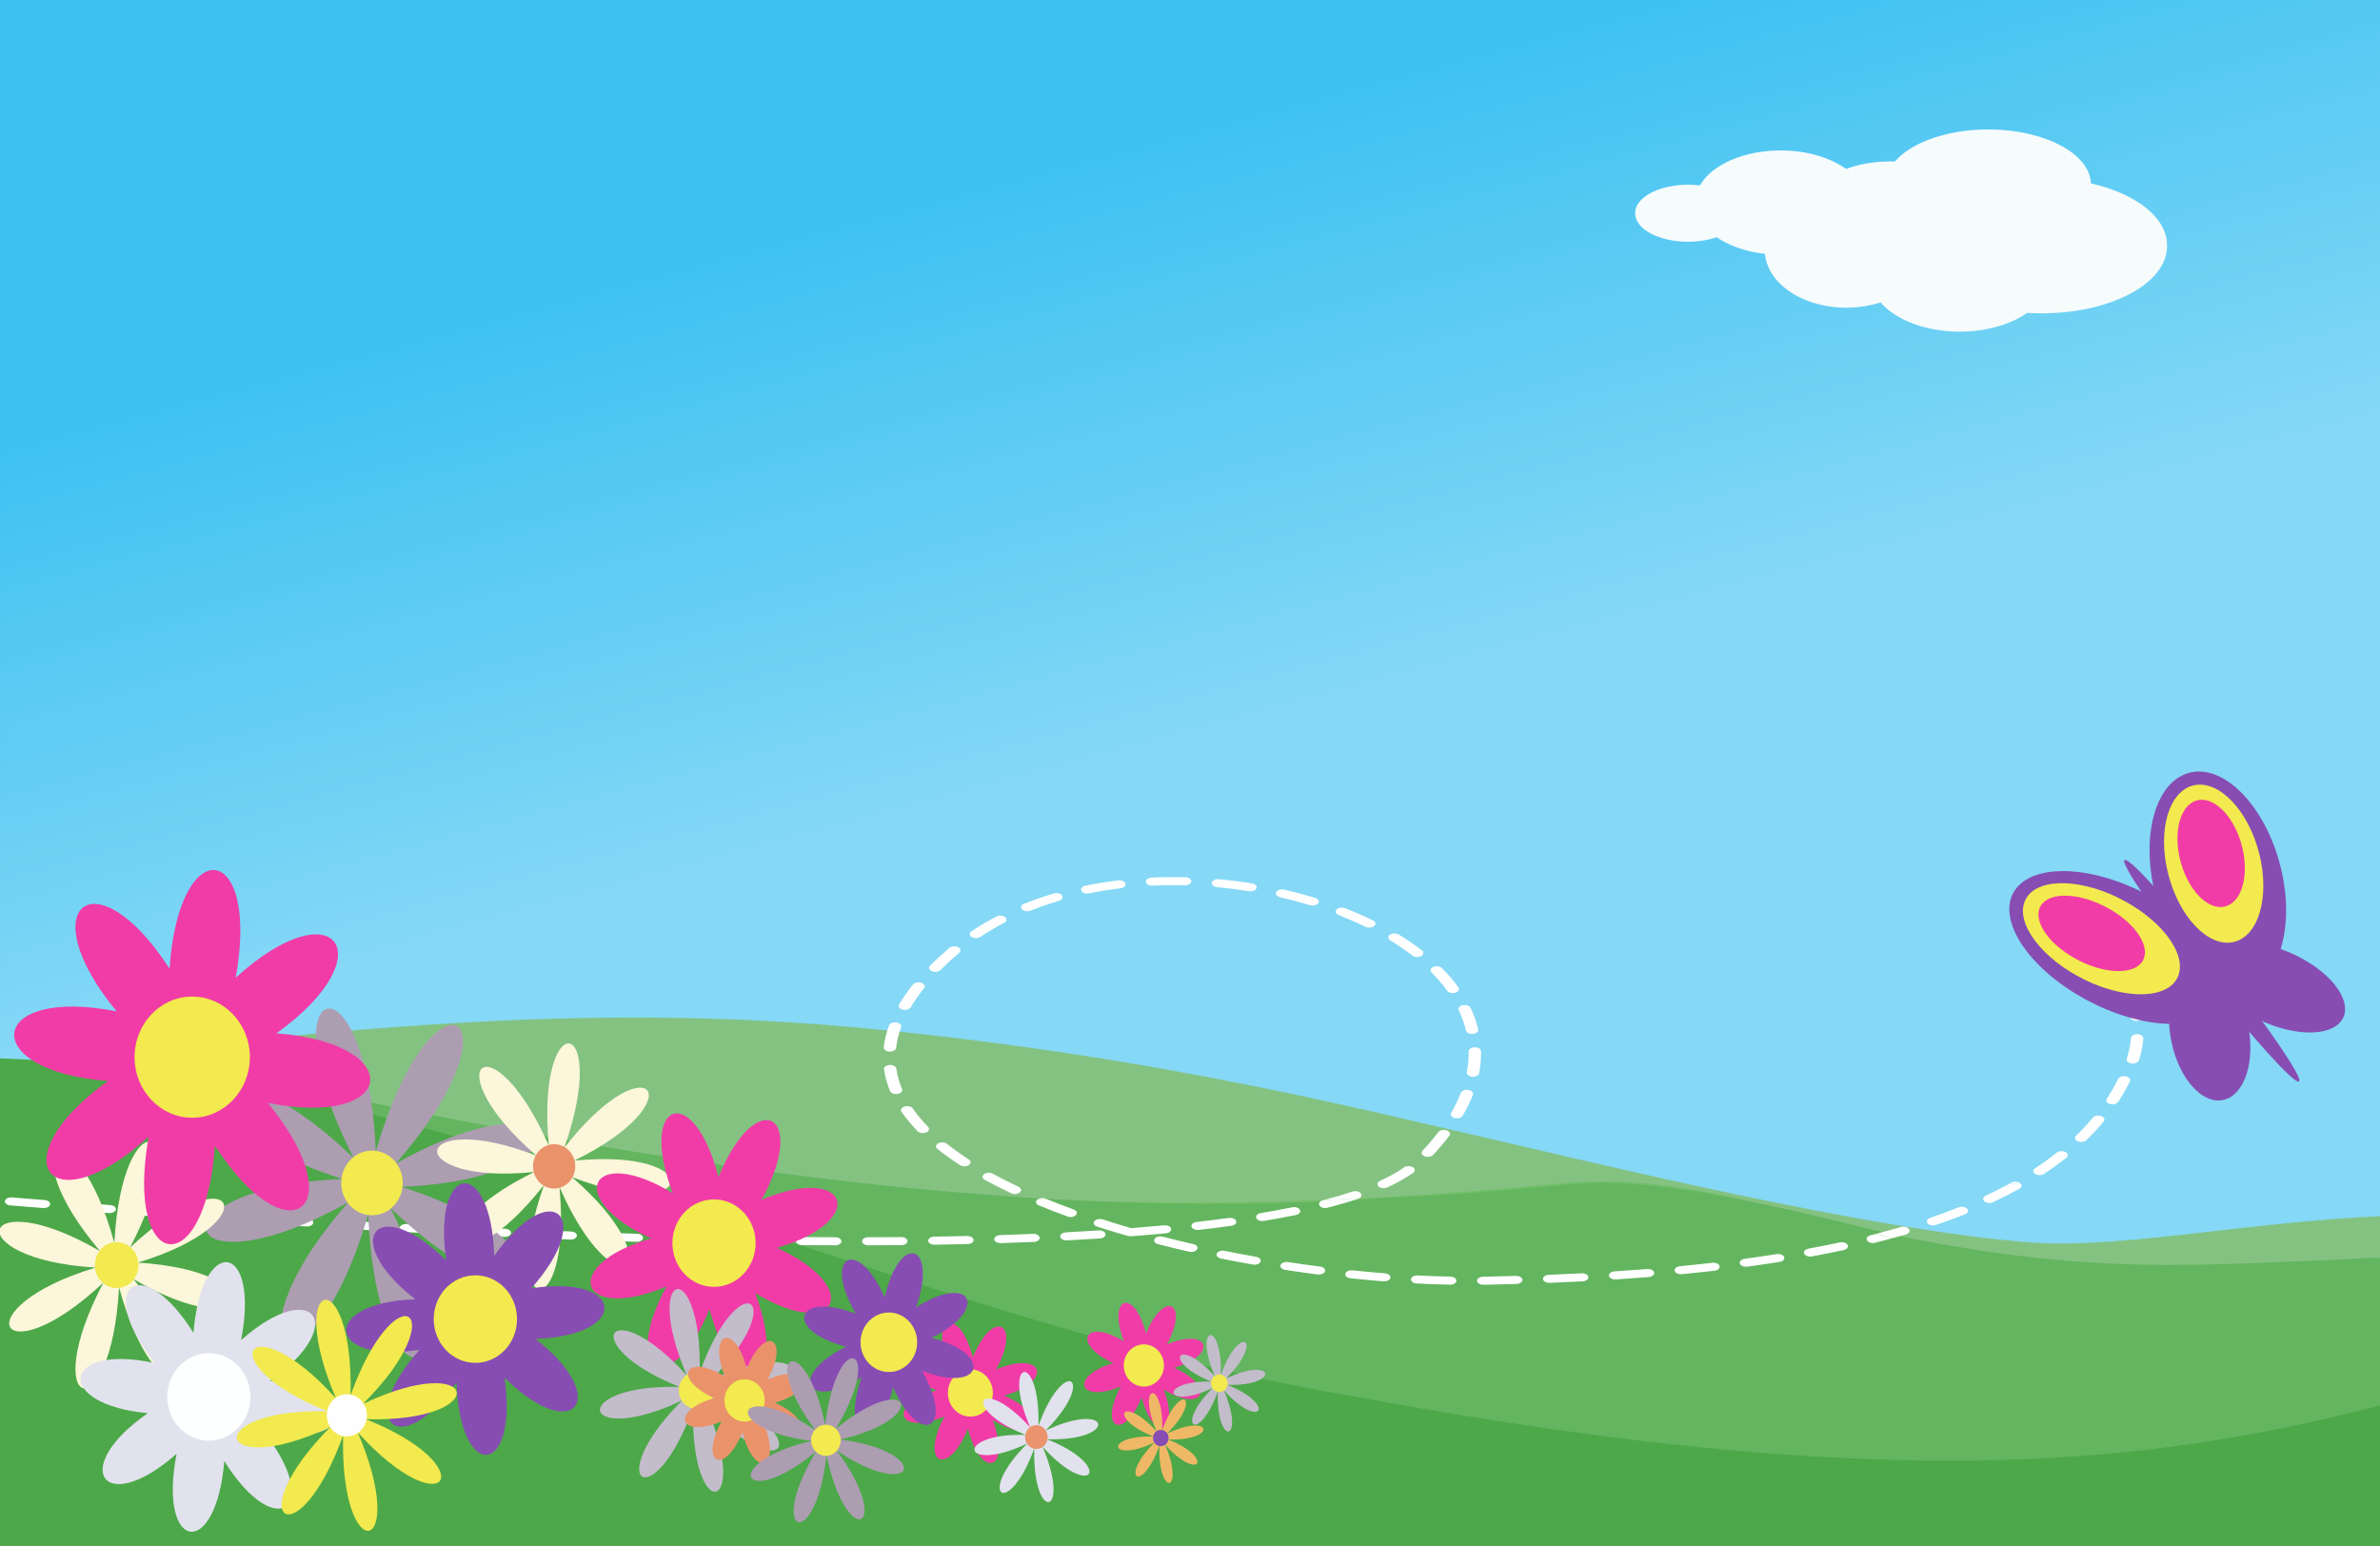 <?xml version="1.0" encoding="UTF-8" standalone="no"?>
<!-- Created with Inkscape (http://www.inkscape.org/) -->

<svg
   xmlns:dc="http://purl.org/dc/elements/1.1/"
   xmlns:cc="http://creativecommons.org/ns#"
   xmlns:rdf="http://www.w3.org/1999/02/22-rdf-syntax-ns#"
   xmlns:svg="http://www.w3.org/2000/svg"
   xmlns="http://www.w3.org/2000/svg"
   xmlns:xlink="http://www.w3.org/1999/xlink"
   xmlns:sodipodi="http://sodipodi.sourceforge.net/DTD/sodipodi-0.dtd"
   xmlns:inkscape="http://www.inkscape.org/namespaces/inkscape"
   width="802.218"
   height="521"
   id="svg6105"
   version="1.1"
   inkscape:version="0.91 r13725"
   sodipodi:docname="hillside.svg">
  <rect width="100%" height="100%" fill="#333333" stroke="none"/>
  <sodipodi:namedview
     id="base"
     pagecolor="#ffffff"
     bordercolor="#666666"
     borderopacity="1.0"
     inkscape:pageopacity="0.0"
     inkscape:pageshadow="2"
     inkscape:zoom="1.2"
     inkscape:cx="391.92119"
     inkscape:cy="249.98235"
     inkscape:current-layer="g236"
     inkscape:document-units="px"
     showgrid="false"
     inkscape:window-width="1880"
     inkscape:window-height="1060"
     inkscape:window-x="-3"
     inkscape:window-y="-3"
     inkscape:window-maximized="1"
     fit-margin-top="0"
     fit-margin-left="0"
     fit-margin-right="0"
     fit-margin-bottom="0" />
  <defs
     id="defs6107">
    <linearGradient
       gradientTransform="matrix(1.016,0,0,1,-4.537,-1.843)"
       gradientUnits="userSpaceOnUse"
       id="SVGID_2_"
       y2="471.377"
       x2="782"
       y1="471.377"
       x1="-271">
      <stop
         offset="0"
         style="stop-color:#8cc63f;stop-opacity:1"
         id="stop266" />
      <stop
         offset="0.186"
         style="stop-color:#87c542;stop-opacity:1"
         id="stop268" />
      <stop
         offset="0.428"
         style="stop-color:#75c049;stop-opacity:1"
         id="stop270" />
      <stop
         offset="0.702"
         style="stop-color:#52b955;stop-opacity:1"
         id="stop272" />
      <stop
         offset="0.996"
         style="stop-color:#00af64;stop-opacity:1"
         id="stop274" />
      <stop
         offset="1"
         style="stop-color:#00af64;stop-opacity:1"
         id="stop276" />
    </linearGradient>
    <linearGradient
       gradientTransform="matrix(1.016,0,0,1,-4.537,-1.843)"
       gradientUnits="userSpaceOnUse"
       id="SVGID_4_"
       y2="494.876"
       x2="782"
       y1="494.876"
       x1="-271">
      <stop
         offset="0"
         style="stop-color:#8cc63f;stop-opacity:1"
         id="stop296" />
      <stop
         offset="0.186"
         style="stop-color:#87c542;stop-opacity:1"
         id="stop298" />
      <stop
         offset="0.428"
         style="stop-color:#75c049;stop-opacity:1"
         id="stop300" />
      <stop
         offset="0.702"
         style="stop-color:#52b955;stop-opacity:1"
         id="stop302" />
      <stop
         offset="0.996"
         style="stop-color:#00af64;stop-opacity:1"
         id="stop304" />
      <stop
         offset="1"
         style="stop-color:#00af64;stop-opacity:1"
         id="stop306" />
    </linearGradient>
    <linearGradient
       gradientTransform="matrix(1.016,0,0,1,-4.537,-1.843)"
       gradientUnits="userSpaceOnUse"
       id="SVGID_5_"
       y2="494.876"
       x2="664"
       y1="494.876"
       x1="-109">
      <stop
         offset="0"
         style="stop-color:#8cc63f;stop-opacity:1"
         id="stop311" />
      <stop
         offset="0.186"
         style="stop-color:#87c542;stop-opacity:1"
         id="stop313" />
      <stop
         offset="0.428"
         style="stop-color:#75c049;stop-opacity:1"
         id="stop315" />
      <stop
         offset="0.702"
         style="stop-color:#52b955;stop-opacity:1"
         id="stop317" />
      <stop
         offset="0.996"
         style="stop-color:#00af64;stop-opacity:1"
         id="stop319" />
      <stop
         offset="1"
         style="stop-color:#00af64;stop-opacity:1"
         id="stop321" />
    </linearGradient>
    <linearGradient
       id="skyG"
       x1="480"
       gradientUnits="userSpaceOnUse"
       y1="222.09"
       gradientTransform="matrix(1,0,0,1.149,0,-225.41)"
       x2="484.18"
       y2="440.09">
      <stop
         style="stop-color:#3cc1f1;stop-opacity:1"
         id="stop4428"
         offset="0" />
      <stop
         style="stop-color:#85d8f6;stop-opacity:1"
         id="stop4430"
         offset="1" />
    </linearGradient>
    <linearGradient
       gradientUnits="userSpaceOnUse"
       y2="259.203"
       x2="465.393"
       y1="62.672"
       x1="425.386"
       id="linearGradient5018"
       xlink:href="#skyG"
       inkscape:collect="always"
       gradientTransform="matrix(0.565,0,0,1.129,-4.537,-6.737)" />
  </defs>
  <g
     transform="translate(-2.449,-75.333)"
     inkscape:groupmode="layer"
     inkscape:label="Layer 1"
     id="layer1">
    <g
       transform="matrix(1.37,0,0,0.905,8.667,77)"
       id="g236">
      <linearGradient
         gradientUnits="userSpaceOnUse"
         id="linearGradient3478"
         y2="0"
         x2="288"
         y1="576"
         x1="288">
        <stop
           offset="0"
           style="stop-color:#ffffff;stop-opacity:1"
           id="stop3480" />
        <stop
           offset="0.312"
           style="stop-color:#d3eef4;stop-opacity:1"
           id="stop3482" />
        <stop
           offset="1"
           style="stop-color:#76cfe4;stop-opacity:1"
           id="stop3484" />
      </linearGradient>
      <rect
         style="opacity:1;fill:url(#linearGradient5018);fill-opacity:1"
         id="Sky"
         height="503.506"
         width="595.109"
         y="-6.737"
         x="-4.537" />
      <path
         inkscape:connector-curvature="0"
         d="m 207.868,359.39 c 70.023,10.567 120.207,30.646 150.549,41.212 20.924,7.287 72.925,32.659 131.51,38.357 0.129,-0.106 0.264,-0.207 0.392,-0.314 0.642,-0.537 1.603,-0.461 2.151,0.171 0.106,0.122 0.181,0.258 0.24,0.398 25.537,2.201 52.242,0.58 78.111,-7.966 3.282,-1.084 6.637,-1.935 10.043,-2.615 l 0,-430.476 -585.401,0 0,376.002 c 89.545,-17.344 148.552,-24.404 212.405,-14.769 z m 311.625,41.561 c -0.864,2.621 -1.825,5.155 -2.882,7.604 -0.246,0.571 -0.811,0.914 -1.405,0.914 -0.199,0 -0.401,-0.038 -0.596,-0.119 -0.773,-0.325 -1.136,-1.207 -0.806,-1.968 1.022,-2.367 1.952,-4.817 2.786,-7.357 0.26,-0.789 1.12,-1.22 1.923,-0.964 0.8,0.254 1.24,1.101 0.98,1.89 z m 2.206,-7.848 c -0.157,0.702 -0.789,1.182 -1.491,1.182 -0.107,0 -0.215,-0.011 -0.324,-0.034 -0.823,-0.178 -1.345,-0.977 -1.165,-1.786 0.561,-2.539 0.893,-5.104 1.032,-7.681 0.043,-0.829 0.76,-1.465 1.6,-1.421 0.843,0.042 1.489,0.748 1.444,1.577 -0.143,2.727 -0.498,5.453 -1.096,8.163 z m -0.286,-24.451 c 0.559,2.661 0.976,5.364 1.221,8.087 l -0.003,0 c 0.073,0.824 -0.548,1.552 -1.385,1.626 -0.045,0.003 -0.089,0.005 -0.133,0.005 -0.783,0 -1.449,-0.589 -1.518,-1.368 -0.231,-2.598 -0.629,-5.186 -1.166,-7.742 -0.172,-0.81 0.359,-1.604 1.183,-1.771 0.824,-0.17 1.63,0.352 1.802,1.163 z m -6.827,-16.374 c 0.781,-0.309 1.67,0.065 1.983,0.835 1.007,2.476 1.943,5.032 2.768,7.655 l -0.002,0 c 0.249,0.791 -0.201,1.63 -1.005,1.875 -0.149,0.046 -0.302,0.067 -0.451,0.067 -0.651,0 -1.252,-0.413 -1.456,-1.057 -0.797,-2.536 -1.703,-5.018 -2.685,-7.425 -0.313,-0.768 0.067,-1.641 0.849,-1.95 z m -7.237,-14.334 c 0.733,-0.404 1.663,-0.148 2.073,0.574 1.281,2.245 2.566,4.648 3.81,7.181 l 0.003,-0.003 c 0.364,0.746 0.047,1.643 -0.709,2.004 -0.213,0.103 -0.44,0.15 -0.663,0.15 -0.567,0 -1.111,-0.313 -1.373,-0.848 -1.217,-2.471 -2.474,-4.819 -3.725,-7.018 -0.413,-0.722 -0.151,-1.635 0.583,-2.04 z m -1.109,83.224 c 1.462,-2.149 2.836,-4.388 4.112,-6.715 0.4,-0.729 1.323,-1.002 2.064,-0.609 0.741,0.394 1.018,1.302 0.618,2.033 -1.321,2.412 -2.745,4.73 -4.261,6.961 -0.295,0.431 -0.779,0.664 -1.269,0.664 -0.292,0 -0.586,-0.082 -0.847,-0.255 -0.699,-0.46 -0.887,-1.393 -0.417,-2.079 z m -7.782,-96.642 c 0.683,-0.486 1.636,-0.332 2.129,0.341 1.31,1.792 2.896,4.056 4.612,6.706 l -0.002,0 c 0.452,0.697 0.244,1.626 -0.466,2.071 -0.254,0.159 -0.538,0.234 -0.818,0.234 -0.503,0 -0.995,-0.244 -1.286,-0.692 -1.682,-2.601 -3.236,-4.817 -4.515,-6.565 -0.494,-0.674 -0.339,-1.612 0.346,-2.095 z m -2.288,108.772 c 1.862,-1.86 3.638,-3.801 5.325,-5.832 0.531,-0.64 1.491,-0.735 2.143,-0.211 0.651,0.524 0.748,1.469 0.215,2.111 -1.747,2.102 -3.585,4.113 -5.511,6.037 l -0.002,0 c -0.299,0.298 -0.693,0.447 -1.086,0.447 -0.385,0 -0.771,-0.144 -1.068,-0.431 -0.601,-0.582 -0.607,-1.532 -0.016,-2.121 z m -136.331,-43.587 c 0.004,0.243 0.004,0.486 0.006,0.731 -0.002,2.44 -0.154,4.927 -0.473,7.45 l 0.002,0.002 c -0.098,0.76 -0.753,1.315 -1.512,1.315 -0.063,0 -0.125,-0.004 -0.189,-0.012 -0.837,-0.104 -1.43,-0.852 -1.325,-1.674 0.301,-2.403 0.446,-4.766 0.446,-7.082 0,-0.232 -0.002,-0.466 -0.005,-0.695 -0.01,-0.829 0.664,-1.508 1.506,-1.518 0.844,-0.009 1.534,0.654 1.544,1.483 z m -4.466,-17.158 c 0.806,-0.246 1.659,0.2 1.906,0.993 0.808,2.591 1.437,5.257 1.871,7.993 0.129,0.818 -0.441,1.586 -1.274,1.712 -0.079,0.013 -0.159,0.019 -0.237,0.019 -0.738,0 -1.385,-0.53 -1.503,-1.27 -0.41,-2.593 -1.005,-5.119 -1.771,-7.573 -0.249,-0.794 0.203,-1.632 1.009,-1.874 z m -7.241,-14.268 c 0.706,-0.45 1.649,-0.249 2.107,0.446 1.503,2.295 2.856,4.686 4.037,7.163 l 0,0.002 c 0.359,0.75 0.029,1.643 -0.733,1.995 -0.209,0.097 -0.43,0.142 -0.646,0.142 -0.573,0 -1.122,-0.319 -1.381,-0.864 -1.122,-2.353 -2.408,-4.625 -3.839,-6.811 -0.458,-0.695 -0.253,-1.625 0.455,-2.073 z m -10.692,-11.999 c 0.577,-0.604 1.543,-0.632 2.157,-0.063 2.021,1.871 3.929,3.852 5.703,5.931 0.542,0.635 0.457,1.581 -0.187,2.114 -0.286,0.235 -0.633,0.351 -0.98,0.351 -0.435,0 -0.867,-0.183 -1.168,-0.535 -1.695,-1.986 -3.52,-3.882 -5.459,-5.675 -0.614,-0.569 -0.643,-1.519 -0.066,-2.123 z m -13.154,-9.347 c 0.432,-0.71 1.368,-0.94 2.09,-0.516 2.378,1.403 4.675,2.921 6.877,4.549 l 0,-0.002 c 0.672,0.496 0.807,1.438 0.301,2.101 -0.3,0.393 -0.756,0.599 -1.22,0.599 -0.318,0 -0.64,-0.098 -0.914,-0.301 -2.113,-1.563 -4.321,-3.022 -6.609,-4.37 -0.724,-0.425 -0.96,-1.349 -0.525,-2.06 z m -14.822,-6.52 c 0.278,-0.781 1.151,-1.191 1.945,-0.915 2.606,0.907 5.165,1.94 7.658,3.093 0.76,0.353 1.089,1.245 0.733,1.995 -0.26,0.544 -0.809,0.862 -1.381,0.862 -0.217,0 -0.437,-0.045 -0.646,-0.142 -2.402,-1.109 -4.867,-2.105 -7.381,-2.98 -0.793,-0.277 -1.209,-1.133 -0.928,-1.913 z m -15.84,-3.521 c 0.118,-0.822 0.889,-1.391 1.722,-1.274 2.737,0.38 5.453,0.897 8.131,1.547 l 0,-0.002 c 0.819,0.198 1.319,1.01 1.118,1.815 -0.172,0.686 -0.793,1.143 -1.479,1.143 -0.12,0 -0.242,-0.015 -0.364,-0.044 -2.582,-0.625 -5.199,-1.124 -7.83,-1.49 -0.836,-0.117 -1.416,-0.875 -1.298,-1.695 z m -14.818,-1.866 c 1.799,-0.127 3.6,-0.188 5.401,-0.188 0.964,0 1.927,0.019 2.889,0.053 0.843,0.031 1.497,0.728 1.467,1.556 -0.033,0.826 -0.739,1.474 -1.581,1.443 -0.924,-0.036 -1.85,-0.053 -2.775,-0.051 -1.73,-0.002 -3.459,0.058 -5.183,0.18 -0.037,0.003 -0.071,0.004 -0.107,0.004 -0.794,0 -1.466,-0.604 -1.521,-1.395 -0.061,-0.827 0.571,-1.543 1.411,-1.602 z m -16.291,3.001 c 2.653,-0.816 5.344,-1.469 8.059,-1.968 0.826,-0.152 1.624,0.385 1.779,1.2 0.154,0.814 -0.393,1.598 -1.221,1.75 -2.599,0.476 -5.175,1.102 -7.709,1.879 -0.151,0.047 -0.305,0.069 -0.456,0.069 -0.648,0 -1.25,-0.41 -1.454,-1.052 -0.251,-0.789 0.198,-1.633 1.002,-1.878 z m -15.109,6.755 c 2.386,-1.445 4.838,-2.725 7.342,-3.843 0.767,-0.344 1.672,-0.01 2.019,0.746 0.346,0.755 0.006,1.643 -0.76,1.985 -2.389,1.067 -4.726,2.287 -7.003,3.665 -0.249,0.151 -0.524,0.224 -0.798,0.224 -0.511,0 -1.012,-0.254 -1.299,-0.714 -0.441,-0.706 -0.219,-1.63 0.499,-2.063 z m -12.932,10.23 c 1.968,-1.993 4.018,-3.828 6.14,-5.511 l 0.002,0.002 c 0.656,-0.52 1.613,-0.418 2.141,0.227 0.528,0.645 0.425,1.589 -0.231,2.109 -2.026,1.604 -3.984,3.356 -5.864,5.263 -0.298,0.303 -0.696,0.454 -1.094,0.454 -0.383,0 -0.767,-0.141 -1.063,-0.425 -0.603,-0.576 -0.618,-1.525 -0.032,-2.119 z m -10.191,12.806 c 1.435,-2.173 3.011,-4.366 4.737,-6.581 0.01,-0.013 0.021,-0.028 0.032,-0.041 0.511,-0.657 1.47,-0.781 2.138,-0.276 0.668,0.503 0.793,1.445 0.282,2.103 -0.011,0.013 -0.019,0.025 -0.03,0.041 -1.68,2.155 -3.212,4.286 -4.599,6.389 -0.293,0.442 -0.781,0.684 -1.279,0.684 -0.285,0 -0.573,-0.079 -0.83,-0.243 -0.707,-0.452 -0.908,-1.383 -0.45,-2.076 z"
         id="path248"
         style="fill:none" />
      <path
         sodipodi:nodetypes="ccccccccccc"
         inkscape:connector-curvature="0"
         d="m 60.34,422.269 c 69.493,29.275 139.047,30.848 195.755,44.442 111.276,-43.402 196.081,29.325 282.052,26.558 24.711,-1.014 38.08,-3.884 50.458,-4.678 l 0,-37.846 c -35.669,1.154 -68.557,12.338 -92.14,10.326 -39.917,-4.042 -112.049,-31.07 -133.248,-38.357 -30.743,-10.566 -81.591,-30.645 -152.539,-41.212 -64.698,-9.635 -124.484,-2.575 -215.213,14.769 l 0,19.422 c 24.391,-0.668 47.929,0.826 64.875,6.576 z"
         id="path263"
         style="opacity:1;fill:#84c282;fill-opacity:1" />
      <path
         inkscape:connector-curvature="0"
         d="m 461.1,459.325 c -1.422,0.588 -2.856,1.161 -4.306,1.712 -0.18,0.068 -0.365,0.101 -0.548,0.101 -0.613,0 -1.192,-0.366 -1.424,-0.961 -0.303,-0.773 0.09,-1.643 0.876,-1.94 0.408,-0.155 0.808,-0.32 1.212,-0.479 -27.848,-10.626 -50.479,-22.95 -79.311,-18.601 -16.539,2.494 -32.439,4.247 -47.774,5.365 -0.065,0.047 -0.132,0.094 -0.207,0.132 -2.348,1.188 -4.867,2.3 -7.546,3.342 l 0,0.002 c -0.184,0.071 -0.373,0.105 -0.56,0.105 -0.608,0 -1.182,-0.36 -1.419,-0.949 -0.312,-0.771 0.072,-1.644 0.857,-1.948 0.097,-0.038 0.19,-0.077 0.286,-0.114 -24.024,1.396 -46.626,1.211 -68.044,-0.19 2.086,1.286 4.224,2.539 6.421,3.745 0.735,0.404 0.996,1.317 0.586,2.042 -0.278,0.491 -0.797,0.768 -1.331,0.768 -0.252,0 -0.508,-0.062 -0.743,-0.19 -2.417,-1.329 -4.774,-2.705 -7.063,-4.132 -0.711,-0.442 -0.924,-1.37 -0.473,-2.069 0.081,-0.126 0.182,-0.23 0.291,-0.323 -74.992,-5.236 -135.429,-25.348 -191.389,-44.586 -16.725,-5.75 -39.956,-7.244 -64.028,-6.576 l 0,18.328 c 66.204,1.111 112.923,21.744 163.783,46.531 0.288,-0.266 0.678,-0.422 1.102,-0.405 2.711,0.11 5.42,0.212 8.122,0.305 0.843,0.027 1.499,0.723 1.472,1.55 -0.029,0.81 -0.706,1.448 -1.521,1.448 -0.018,0 -0.037,0 -0.055,-10e-4 -1.148,-0.039 -2.301,-0.086 -3.451,-0.128 44.367,21.726 92.512,46.131 159.838,63.202 138.264,35.06 200.376,20.574 256.113,0.22 l 0,-58.151 c -12.216,0.794 -25.411,3.664 -49.8,4.678 -28.455,1.182 -50.559,-4.717 -69.965,-11.833 z m -276.416,2.456 c -0.01,0 -0.021,0 -0.032,0 -2.708,-0.053 -5.424,-0.119 -8.146,-0.194 l 0,0.002 c -0.843,-0.023 -1.505,-0.715 -1.482,-1.543 0.023,-0.829 0.724,-1.481 1.566,-1.457 2.718,0.074 5.424,0.14 8.124,0.195 0.843,0.017 1.51,0.701 1.493,1.53 -0.019,0.816 -0.698,1.467 -1.524,1.467 z m 16.264,0.207 c -0.001,0 -0.002,0 -0.004,0 -2.702,-0.013 -5.418,-0.036 -8.146,-0.07 -0.843,-0.013 -1.516,-0.693 -1.503,-1.52 0.01,-0.83 0.702,-1.492 1.545,-1.481 2.718,0.034 5.426,0.06 8.119,0.072 0.843,0.002 1.521,0.676 1.517,1.505 -0.005,0.827 -0.689,1.494 -1.529,1.494 z m 16.289,-0.07 c -2.698,0.036 -5.415,0.06 -8.148,0.072 -0.843,0.002 -1.528,-0.666 -1.532,-1.494 -0.004,-0.829 0.677,-1.503 1.519,-1.507 2.724,-0.011 5.43,-0.034 8.117,-0.072 0.843,-0.011 1.534,0.651 1.546,1.479 0.012,0.828 -0.661,1.509 -1.503,1.522 z m 16.297,-0.4 c -2.691,0.096 -5.409,0.178 -8.148,0.243 l 0,0.002 c -0.012,10e-4 -0.023,10e-4 -0.036,10e-4 -0.826,0 -1.506,-0.648 -1.526,-1.466 -0.021,-0.828 0.644,-1.518 1.487,-1.536 2.728,-0.065 5.432,-0.146 8.111,-0.243 0.843,-0.029 1.549,0.617 1.578,1.445 0.029,0.828 -0.626,1.523 -1.468,1.554 z m 16.287,-0.795 c -2.683,0.167 -5.397,0.319 -8.142,0.453 l 0,-0.003 c -0.843,0.041 -1.557,-0.596 -1.598,-1.424 -0.042,-0.827 0.606,-1.53 1.447,-1.57 2.731,-0.132 5.43,-0.283 8.098,-0.45 0.841,-0.054 1.566,0.574 1.62,1.401 0.052,0.829 -0.586,1.541 -1.426,1.593 z m 16.267,-1.287 c -2.67,0.258 -5.38,0.497 -8.131,0.713 -0.042,0.003 -0.082,0.005 -0.123,0.005 -0.788,0 -1.453,-0.595 -1.518,-1.381 -0.066,-0.826 0.558,-1.55 1.398,-1.615 2.732,-0.216 5.424,-0.45 8.075,-0.708 0.835,-0.082 1.583,0.522 1.667,1.347 0.082,0.824 -0.529,1.557 -1.368,1.639 z m 8.118,-0.868 c -0.161,0.019 -0.318,0.013 -0.469,-0.016 -0.099,0.02 -0.199,0.029 -0.301,0.029 -0.206,0 -0.416,-0.041 -0.616,-0.128 -2.517,-1.095 -4.996,-2.236 -7.43,-3.424 l 0.002,0 c -0.754,-0.368 -1.063,-1.269 -0.69,-2.011 0.374,-0.743 1.289,-1.046 2.043,-0.678 2.307,1.126 4.656,2.21 7.04,3.254 0.018,-0.003 0.037,-0.006 0.055,-0.008 2.731,-0.321 5.407,-0.67 8.028,-1.042 0.833,-0.12 1.607,0.448 1.727,1.269 0.12,0.819 -0.457,1.581 -1.291,1.699 -2.644,0.378 -5.347,0.729 -8.099,1.053 l 0,0.003 0.001,0 z m 15.798,4.891 c -0.223,0.616 -0.812,1.003 -1.44,1.003 -0.168,0 -0.337,-0.027 -0.504,-0.086 -2.58,-0.89 -5.141,-1.828 -7.673,-2.811 -0.784,-0.305 -1.169,-1.175 -0.859,-1.946 0.309,-0.77 1.194,-1.148 1.978,-0.844 2.494,0.968 5.019,1.892 7.563,2.771 0.795,0.275 1.211,1.131 0.935,1.913 z m 0.115,-7.188 c -0.729,0 -1.372,-0.515 -1.501,-1.243 -0.146,-0.816 0.408,-1.594 1.239,-1.735 2.72,-0.466 5.364,-0.966 7.935,-1.499 0.823,-0.171 1.63,0.349 1.805,1.16 0.172,0.81 -0.356,1.604 -1.178,1.775 -2.605,0.541 -5.286,1.047 -8.038,1.521 -0.088,0.014 -0.176,0.021 -0.262,0.021 z m 15.469,11.84 c -0.185,0.667 -0.799,1.105 -1.47,1.105 -0.132,0 -0.267,-0.017 -0.401,-0.053 -2.632,-0.704 -5.262,-1.457 -7.878,-2.256 -0.806,-0.247 -1.254,-1.088 -1.003,-1.879 0.249,-0.792 1.103,-1.232 1.908,-0.986 2.582,0.788 5.175,1.529 7.772,2.228 0.812,0.215 1.291,1.04 1.072,1.841 z m 0.436,-15.16 c -0.68,0 -1.3,-0.451 -1.477,-1.128 -0.208,-0.803 0.284,-1.621 1.1,-1.826 2.688,-0.678 5.273,-1.398 7.742,-2.164 0.803,-0.249 1.659,0.19 1.912,0.98 0.251,0.791 -0.193,1.632 -0.996,1.882 -2.526,0.781 -5.164,1.518 -7.901,2.208 -0.127,0.032 -0.254,0.048 -0.38,0.048 z m 15.432,18.72 c -0.144,0.715 -0.783,1.21 -1.495,1.21 -0.099,0 -0.197,-0.01 -0.297,-0.028 -2.66,-0.521 -5.332,-1.089 -8.007,-1.708 -0.82,-0.188 -1.329,-0.996 -1.136,-1.803 0.191,-0.806 1.012,-1.307 1.833,-1.116 2.642,0.61 5.28,1.171 7.902,1.683 0.827,0.159 1.365,0.95 1.199,1.762 z m 16.089,2.42 c -0.096,0.761 -0.752,1.319 -1.512,1.319 -0.061,0 -0.122,-0.004 -0.185,-0.011 -2.677,-0.319 -5.386,-0.693 -8.117,-1.125 l -0.002,-0.002 c -0.831,-0.131 -1.396,-0.9 -1.261,-1.719 0.134,-0.817 0.915,-1.373 1.747,-1.242 2.693,0.425 5.363,0.794 8.002,1.109 0.835,0.1 1.43,0.846 1.329,1.671 z m 14.707,2.557 c -0.015,0 -0.029,0 -0.044,0 -2.677,-0.081 -5.413,-0.23 -8.197,-0.446 -0.84,-0.065 -1.468,-0.786 -1.401,-1.612 0.066,-0.824 0.8,-1.441 1.639,-1.379 2.738,0.212 5.428,0.359 8.053,0.438 0.839,0.025 1.502,0.719 1.476,1.546 -0.026,0.813 -0.704,1.453 -1.527,1.453 z m 16.315,-0.262 c -2.401,0.106 -4.794,0.194 -7.182,0.271 -0.32,0.009 -0.64,0.018 -0.962,0.025 -0.012,10e-4 -0.023,10e-4 -0.036,10e-4 -0.826,0 -1.504,-0.648 -1.526,-1.466 -0.02,-0.828 0.646,-1.515 1.489,-1.534 0.314,-0.009 0.627,-0.017 0.941,-0.025 2.371,-0.074 4.753,-0.163 7.14,-0.269 0.842,-0.038 1.553,0.603 1.592,1.432 0.036,0.825 -0.615,1.526 -1.455,1.565 z m 16.279,-0.983 c -2.714,0.211 -5.429,0.397 -8.14,0.56 -0.03,0.002 -0.061,0.003 -0.091,0.003 -0.802,0 -1.474,-0.613 -1.523,-1.41 -0.052,-0.826 0.588,-1.537 1.43,-1.587 2.693,-0.161 5.39,-0.347 8.086,-0.557 0.837,-0.065 1.572,0.552 1.638,1.378 0.065,0.825 -0.56,1.548 -1.399,1.613 z m 16.263,-1.598 c -2.702,0.325 -5.413,0.619 -8.127,0.885 l 0,-0.002 c -0.05,0.005 -0.101,0.008 -0.149,0.008 -0.775,0 -1.44,-0.577 -1.518,-1.352 -0.082,-0.824 0.528,-1.56 1.366,-1.641 2.693,-0.264 5.381,-0.554 8.06,-0.877 0.835,-0.1 1.596,0.484 1.697,1.309 0.102,0.823 -0.494,1.571 -1.329,1.67 z m 16.184,-2.352 c -2.676,0.463 -5.367,0.888 -8.072,1.28 -0.075,0.011 -0.149,0.017 -0.225,0.017 -0.744,0 -1.395,-0.536 -1.505,-1.282 -0.124,-0.82 0.451,-1.583 1.286,-1.701 2.679,-0.39 5.345,-0.813 7.99,-1.269 0.828,-0.144 1.618,0.403 1.763,1.22 0.145,0.815 -0.411,1.591 -1.238,1.735 z m 16.018,-3.278 c -2.636,0.632 -5.3,1.22 -7.984,1.767 -0.106,0.021 -0.209,0.032 -0.313,0.032 -0.706,0 -1.34,-0.488 -1.49,-1.196 -0.172,-0.812 0.359,-1.604 1.184,-1.773 2.653,-0.541 5.28,-1.123 7.884,-1.744 0.818,-0.196 1.64,0.298 1.842,1.104 0.197,0.804 -0.304,1.613 -1.122,1.81 z m 15.756,-4.42 c -2.575,0.839 -5.189,1.628 -7.834,2.367 l -0.002,0 c -0.139,0.038 -0.277,0.057 -0.415,0.057 -0.665,0 -1.277,-0.43 -1.467,-1.09 -0.231,-0.797 0.238,-1.626 1.048,-1.852 2.608,-0.729 5.179,-1.505 7.712,-2.331 0.799,-0.261 1.661,0.164 1.927,0.953 0.261,0.786 -0.171,1.634 -0.97,1.896 z"
         id="path278"
         style="opacity:0.5;fill:url(#SVGID_2_)" />
      <path
         sodipodi:nodetypes="cccccccscccc"
         inkscape:connector-curvature="0"
         d="m 461.784,458.237 c -23.429,-8.63 -56.888,-21.947 -79.131,-19.08 -16.757,2.494 -32.868,4.247 -48.406,5.365 -0.066,0.047 -0.134,0.094 -0.21,0.132 -91.315,9.175 -190.301,-16.274 -273.698,-44.497 -16.946,-5.75 -40.484,-7.244 -64.875,-6.576 l 0,18.328 c -6.345,-10.77 144.027,34.716 171.69,49.3 44.555,23.489 93.735,46.131 161.951,63.202 140.091,35.06 203.025,20.574 259.499,0.22 l 0,-58.151 c -46.48,1.385 -71.996,8.844 -126.821,-8.243 z"
         id="path293"
         style="opacity:1;fill:#64b560;fill-opacity:1" />
      <path
         inkscape:connector-curvature="0"
         d="m 580.865,574.157 0,-49.526 c -55.737,20.354 -117.85,34.84 -256.113,-0.22 -67.327,-17.071 -115.473,-41.477 -159.838,-63.202 -1.563,-0.058 -3.124,-0.11 -4.69,-0.174 l 0.002,0 c -0.842,-0.034 -1.497,-0.733 -1.462,-1.561 0.017,-0.41 0.2,-0.774 0.483,-1.034 -50.86,-24.787 -97.578,-45.42 -163.783,-46.531 l 0,162.248 585.402,0 z m -436.783,-116.87 c 2.71,0.14 5.418,0.272 8.127,0.397 0.843,0.038 1.493,0.74 1.452,1.568 -0.038,0.805 -0.714,1.431 -1.522,1.431 -0.023,0 -0.048,-10e-4 -0.071,-0.002 -2.715,-0.124 -5.43,-0.258 -8.146,-0.399 l 0,0.002 c -0.841,-0.044 -1.487,-0.75 -1.441,-1.578 0.043,-0.827 0.759,-1.463 1.602,-1.419 z m -16.218,-0.924 c 2.695,0.167 5.399,0.328 8.102,0.482 0.843,0.047 1.485,0.757 1.435,1.585 -0.048,0.797 -0.72,1.413 -1.52,1.412 -0.029,0 -0.06,0 -0.09,-0.002 -2.711,-0.154 -5.418,-0.315 -8.118,-0.482 -0.842,-0.053 -1.48,-0.767 -1.426,-1.591 0.054,-0.829 0.779,-1.457 1.618,-1.404 z m -16.199,-1.08 c 2.693,0.192 5.399,0.379 8.109,0.561 0.839,0.057 1.474,0.771 1.418,1.598 -0.056,0.793 -0.726,1.398 -1.521,1.398 -0.035,0 -0.068,-0.001 -0.104,-0.003 -2.718,-0.182 -5.426,-0.368 -8.124,-0.561 -0.839,-0.062 -1.472,-0.779 -1.41,-1.604 0.063,-0.828 0.793,-1.45 1.632,-1.389 z m -16.213,-1.228 c 2.689,0.216 5.392,0.427 8.105,0.632 0.841,0.063 1.468,0.784 1.403,1.61 -0.062,0.787 -0.732,1.385 -1.52,1.385 -0.039,0 -0.076,-10e-4 -0.115,-0.004 -2.72,-0.207 -5.426,-0.417 -8.12,-0.632 -0.839,-0.068 -1.465,-0.791 -1.396,-1.617 0.07,-0.826 0.804,-1.441 1.644,-1.374 z m -16.203,-1.359 c 2.683,0.235 5.382,0.468 8.1,0.698 0.837,0.069 1.461,0.794 1.39,1.618 -0.069,0.782 -0.733,1.374 -1.514,1.374 -0.044,0 -0.088,-0.002 -0.133,-0.006 -2.724,-0.229 -5.428,-0.461 -8.113,-0.697 -0.837,-0.074 -1.458,-0.802 -1.383,-1.628 0.074,-0.824 0.815,-1.432 1.654,-1.359 z m -16.193,-1.485 c 2.672,0.256 5.372,0.509 8.094,0.759 0.838,0.076 1.454,0.808 1.377,1.632 -0.075,0.777 -0.739,1.361 -1.516,1.361 -0.047,0 -0.095,-0.003 -0.142,-0.007 -2.728,-0.252 -5.43,-0.503 -8.107,-0.759 -0.837,-0.08 -1.452,-0.813 -1.371,-1.638 0.083,-0.824 0.826,-1.428 1.666,-1.348 z m -17.859,-0.265 c 0.088,-0.824 0.837,-1.422 1.675,-1.336 2.664,0.273 5.362,0.544 8.09,0.814 0.838,0.082 1.448,0.817 1.364,1.642 -0.078,0.773 -0.741,1.35 -1.515,1.35 -0.051,0 -0.103,-0.002 -0.153,-0.007 -2.732,-0.271 -5.433,-0.541 -8.101,-0.814 -0.837,-0.086 -1.445,-0.825 -1.359,-1.649 z m -16.182,-1.725 c 0.092,-0.822 0.847,-1.416 1.684,-1.325 2.651,0.29 5.349,0.581 8.086,0.871 0.835,0.087 1.441,0.828 1.352,1.65 -0.084,0.77 -0.745,1.341 -1.513,1.341 -0.054,0 -0.109,-0.003 -0.165,-0.009 -2.741,-0.29 -5.441,-0.582 -8.096,-0.871 -0.838,-0.09 -1.442,-0.832 -1.348,-1.657 z m -16.171,-1.832 c 0.097,-0.822 0.855,-1.41 1.69,-1.313 2.636,0.306 5.332,0.612 8.082,0.923 0.835,0.094 1.435,0.837 1.341,1.659 -0.087,0.768 -0.748,1.331 -1.514,1.331 -0.058,0 -0.116,-0.003 -0.174,-0.01 -2.752,-0.311 -5.453,-0.619 -8.09,-0.924 l 0,-0.002 c -0.836,-0.095 -1.434,-0.841 -1.334,-1.664 z m -14.463,-3.24 c 2.61,0.321 5.303,0.646 8.075,0.977 0.835,0.099 1.433,0.848 1.332,1.669 -0.094,0.763 -0.754,1.321 -1.515,1.321 -0.06,0 -0.121,-0.003 -0.182,-0.011 -2.775,-0.331 -5.473,-0.657 -8.086,-0.979 -0.835,-0.104 -1.429,-0.852 -1.325,-1.674 0.105,-0.821 0.865,-1.404 1.701,-1.303 z"
         id="path308"
         style="opacity:0.5;fill:url(#SVGID_4_)" />
      <path
         inkscape:connector-curvature="0"
         d="m 580.865,574.157 0,-49.526 c -55.737,20.354 -117.85,34.84 -256.113,-0.22 -67.327,-17.071 -115.473,-41.477 -159.838,-63.202 -1.563,-0.058 -3.124,-0.11 -4.69,-0.174 l 0.002,0 c -0.842,-0.034 -1.497,-0.733 -1.462,-1.561 0.017,-0.41 0.2,-0.774 0.483,-1.034 -50.86,-24.787 -97.578,-45.42 -163.783,-46.531 l 0,162.248 585.402,0 z m -436.783,-116.87 c 2.71,0.14 5.418,0.272 8.127,0.397 0.843,0.038 1.493,0.74 1.452,1.568 -0.038,0.805 -0.714,1.431 -1.522,1.431 -0.023,0 -0.048,-10e-4 -0.071,-0.002 -2.715,-0.124 -5.43,-0.258 -8.146,-0.399 l 0,0.002 c -0.841,-0.044 -1.487,-0.75 -1.441,-1.578 0.043,-0.827 0.759,-1.463 1.602,-1.419 z m -16.218,-0.924 c 2.695,0.167 5.399,0.328 8.102,0.482 0.843,0.047 1.485,0.757 1.435,1.585 -0.048,0.797 -0.72,1.413 -1.52,1.412 -0.029,0 -0.06,0 -0.09,-0.002 -2.711,-0.154 -5.418,-0.315 -8.118,-0.482 -0.842,-0.053 -1.48,-0.767 -1.426,-1.591 0.054,-0.829 0.779,-1.457 1.618,-1.404 z m -16.199,-1.08 c 2.693,0.192 5.399,0.379 8.109,0.561 0.839,0.057 1.474,0.771 1.418,1.598 -0.056,0.793 -0.726,1.398 -1.521,1.398 -0.035,0 -0.068,-0.001 -0.104,-0.003 -2.718,-0.182 -5.426,-0.368 -8.124,-0.561 -0.839,-0.062 -1.472,-0.779 -1.41,-1.604 0.063,-0.828 0.793,-1.45 1.632,-1.389 z m -16.213,-1.228 c 2.689,0.216 5.392,0.427 8.105,0.632 0.841,0.063 1.468,0.784 1.403,1.61 -0.062,0.787 -0.732,1.385 -1.52,1.385 -0.039,0 -0.076,-10e-4 -0.115,-0.004 -2.72,-0.207 -5.426,-0.417 -8.12,-0.632 -0.839,-0.068 -1.465,-0.791 -1.396,-1.617 0.07,-0.826 0.804,-1.441 1.644,-1.374 z m -16.203,-1.359 c 2.683,0.235 5.382,0.468 8.1,0.698 0.837,0.069 1.461,0.794 1.39,1.618 -0.069,0.782 -0.733,1.374 -1.514,1.374 -0.044,0 -0.088,-0.002 -0.133,-0.006 -2.724,-0.229 -5.428,-0.461 -8.113,-0.697 -0.837,-0.074 -1.458,-0.802 -1.383,-1.628 0.074,-0.824 0.815,-1.432 1.654,-1.359 z m -16.193,-1.485 c 2.672,0.256 5.372,0.509 8.094,0.759 0.838,0.076 1.454,0.808 1.377,1.632 -0.075,0.777 -0.739,1.361 -1.516,1.361 -0.047,0 -0.095,-0.003 -0.142,-0.007 -2.728,-0.252 -5.43,-0.503 -8.107,-0.759 -0.837,-0.08 -1.452,-0.813 -1.371,-1.638 0.083,-0.824 0.826,-1.428 1.666,-1.348 z m -17.859,-0.265 c 0.088,-0.824 0.837,-1.422 1.675,-1.336 2.664,0.273 5.362,0.544 8.09,0.814 0.838,0.082 1.448,0.817 1.364,1.642 -0.078,0.773 -0.741,1.35 -1.515,1.35 -0.051,0 -0.103,-0.002 -0.153,-0.007 -2.732,-0.271 -5.433,-0.541 -8.101,-0.814 -0.837,-0.086 -1.445,-0.825 -1.359,-1.649 z m -16.182,-1.725 c 0.092,-0.822 0.847,-1.416 1.684,-1.325 2.651,0.29 5.349,0.581 8.086,0.871 0.835,0.087 1.441,0.828 1.352,1.65 -0.084,0.77 -0.745,1.341 -1.513,1.341 -0.054,0 -0.109,-0.003 -0.165,-0.009 -2.741,-0.29 -5.441,-0.582 -8.096,-0.871 -0.838,-0.09 -1.442,-0.832 -1.348,-1.657 z m -16.171,-1.832 c 0.097,-0.822 0.855,-1.41 1.69,-1.313 2.636,0.306 5.332,0.612 8.082,0.923 0.835,0.094 1.435,0.837 1.341,1.659 -0.087,0.768 -0.748,1.331 -1.514,1.331 -0.058,0 -0.116,-0.003 -0.174,-0.01 -2.752,-0.311 -5.453,-0.619 -8.09,-0.924 l 0,-0.002 c -0.836,-0.095 -1.434,-0.841 -1.334,-1.664 z m -14.463,-3.24 c 2.61,0.321 5.303,0.646 8.075,0.977 0.835,0.099 1.433,0.848 1.332,1.669 -0.094,0.763 -0.754,1.321 -1.515,1.321 -0.06,0 -0.121,-0.003 -0.182,-0.011 -2.775,-0.331 -5.473,-0.657 -8.086,-0.979 -0.835,-0.104 -1.429,-0.852 -1.325,-1.674 0.105,-0.821 0.865,-1.404 1.701,-1.303 z"
         id="path323"
         style="opacity:0.7;fill:url(#SVGID_5_)" />
      <path
         sodipodi:nodetypes="ccccccc"
         inkscape:connector-curvature="0"
         d="m 588.605,574.157 0,-55.492 c -56.474,22.806 -119.407,39.037 -259.499,-0.246 C 214.38,489.166 108.342,398.152 -4.535,392.366 l 0,181.792 593.14,0 z"
         id="path338"
         style="fill:#4da849;fill-opacity:1;stroke:none" />
      <path
         inkscape:connector-curvature="0"
         d="m 506.658,423.247 c 0.26,0.173 0.555,0.255 0.847,0.255 0.491,0 0.975,-0.233 1.269,-0.664 1.516,-2.23 2.941,-4.549 4.261,-6.961 0.4,-0.731 0.123,-1.64 -0.618,-2.033 -0.741,-0.393 -1.665,-0.12 -2.064,0.609 -1.276,2.327 -2.649,4.565 -4.112,6.715 -0.471,0.686 -0.283,1.619 0.417,2.079 z"
         id="path340"
         style="fill:#ffffff" />
      <path
         inkscape:connector-curvature="0"
         d="m 510.492,347.003 c 0.262,0.535 0.806,0.848 1.373,0.848 0.224,0 0.449,-0.048 0.663,-0.15 0.756,-0.361 1.074,-1.258 0.709,-2.004 l -0.003,0.003 c -1.244,-2.532 -2.53,-4.936 -3.81,-7.181 -0.411,-0.723 -1.341,-0.979 -2.073,-0.574 -0.735,0.405 -0.996,1.318 -0.583,2.041 1.251,2.197 2.508,4.546 3.725,7.017 z"
         id="path342"
         style="fill:#ffffff" />
      <path
         inkscape:connector-curvature="0"
         d="m 502.629,333.186 c 0.29,0.448 0.783,0.692 1.286,0.692 0.279,0 0.564,-0.075 0.818,-0.234 0.71,-0.445 0.919,-1.374 0.466,-2.071 l 0.002,0 c -1.717,-2.65 -3.302,-4.914 -4.612,-6.706 -0.492,-0.673 -1.446,-0.827 -2.129,-0.341 -0.685,0.482 -0.839,1.421 -0.346,2.095 1.279,1.748 2.831,3.965 4.515,6.565 z"
         id="path344"
         style="fill:#ffffff" />
      <path
         inkscape:connector-curvature="0"
         d="m 354.366,374.427 c 0.766,2.454 1.362,4.98 1.771,7.573 0.117,0.739 0.765,1.27 1.503,1.27 0.078,0 0.158,-0.006 0.237,-0.019 0.833,-0.126 1.404,-0.894 1.274,-1.712 -0.434,-2.736 -1.063,-5.402 -1.871,-7.993 -0.247,-0.793 -1.1,-1.239 -1.906,-0.993 -0.806,0.242 -1.258,1.08 -1.009,1.874 z"
         id="path346"
         style="fill:#ffffff" />
      <path
         inkscape:connector-curvature="0"
         d="m 356.792,389.747 c 0.003,0.229 0.005,0.463 0.005,0.695 0,2.316 -0.146,4.679 -0.446,7.082 -0.106,0.822 0.487,1.57 1.325,1.674 0.064,0.008 0.126,0.012 0.189,0.012 0.759,0 1.416,-0.556 1.512,-1.315 l -0.002,-0.002 c 0.318,-2.523 0.471,-5.01 0.473,-7.45 -0.002,-0.245 -0.002,-0.488 -0.006,-0.731 -0.011,-0.829 -0.7,-1.492 -1.543,-1.481 -0.843,0.008 -1.516,0.687 -1.507,1.516 z"
         id="path348"
         style="fill:#ffffff" />
      <path
         inkscape:connector-curvature="0"
         d="m 521.351,383.363 c -0.839,-0.044 -1.557,0.592 -1.6,1.421 -0.138,2.576 -0.471,5.142 -1.032,7.681 -0.181,0.81 0.341,1.608 1.165,1.786 0.109,0.023 0.217,0.034 0.324,0.034 0.701,0 1.334,-0.479 1.491,-1.182 0.598,-2.71 0.952,-5.437 1.096,-8.163 0.045,-0.829 -0.602,-1.535 -1.444,-1.577 z"
         id="path350"
         style="fill:#ffffff" />
      <path
         inkscape:connector-curvature="0"
         d="m 518.513,399.061 c -0.803,-0.256 -1.663,0.175 -1.923,0.964 -0.833,2.54 -1.763,4.99 -2.786,7.357 -0.33,0.761 0.033,1.643 0.806,1.968 0.194,0.081 0.396,0.119 0.596,0.119 0.594,0 1.159,-0.343 1.405,-0.914 1.057,-2.449 2.018,-4.983 2.882,-7.604 0.26,-0.789 -0.18,-1.636 -0.98,-1.89 z"
         id="path352"
         style="fill:#ffffff" />
      <path
         inkscape:connector-curvature="0"
         d="m 351.517,367.169 c 0.259,0.545 0.808,0.864 1.381,0.864 0.216,0 0.437,-0.045 0.646,-0.142 0.762,-0.353 1.091,-1.245 0.733,-1.995 l 0,-0.002 c -1.181,-2.478 -2.533,-4.868 -4.037,-7.163 -0.457,-0.695 -1.4,-0.896 -2.107,-0.446 -0.708,0.448 -0.913,1.378 -0.455,2.073 1.431,2.186 2.717,4.458 3.839,6.811 z"
         id="path354"
         style="fill:#ffffff" />
      <path
         inkscape:connector-curvature="0"
         d="m 516.424,361.654 c 0.203,0.644 0.805,1.057 1.456,1.057 0.149,0 0.302,-0.021 0.451,-0.067 0.804,-0.245 1.254,-1.084 1.005,-1.875 l 0.002,0 c -0.825,-2.623 -1.76,-5.18 -2.768,-7.655 -0.314,-0.77 -1.203,-1.144 -1.983,-0.835 -0.783,0.309 -1.163,1.182 -0.849,1.951 0.982,2.406 1.888,4.888 2.685,7.424 z"
         id="path356"
         style="fill:#ffffff" />
      <path
         inkscape:connector-curvature="0"
         d="m 518.428,369.26 c 0.537,2.557 0.936,5.145 1.166,7.742 0.069,0.779 0.737,1.368 1.518,1.368 0.044,0 0.088,-0.002 0.133,-0.005 0.837,-0.074 1.459,-0.802 1.385,-1.626 l 0.003,0 c -0.245,-2.723 -0.662,-5.426 -1.221,-8.087 -0.172,-0.812 -0.978,-1.333 -1.802,-1.164 -0.824,0.167 -1.355,0.962 -1.183,1.772 z"
         id="path358"
         style="fill:#ffffff" />
      <path
         inkscape:connector-curvature="0"
         d="m 490.32,438.645 c -0.128,0.107 -0.263,0.208 -0.392,0.314 0.926,0.091 1.854,0.175 2.783,0.255 -0.06,-0.141 -0.135,-0.276 -0.24,-0.398 -0.548,-0.632 -1.508,-0.708 -2.151,-0.171 z"
         id="path360"
         style="fill:#ffffff" />
      <path
         inkscape:connector-curvature="0"
         d="m 497.256,435.85 c 0.394,0 0.788,-0.149 1.086,-0.447 l 0.002,0 c 1.926,-1.924 3.763,-3.936 5.511,-6.037 0.533,-0.643 0.436,-1.587 -0.215,-2.111 -0.653,-0.524 -1.613,-0.429 -2.143,0.211 -1.686,2.031 -3.463,3.972 -5.325,5.832 -0.59,0.59 -0.584,1.539 0.017,2.122 0.297,0.287 0.682,0.43 1.067,0.43 z"
         id="path362"
         style="fill:#ffffff" />
      <path
         inkscape:connector-curvature="0"
         d="m 248.209,337.565 c 0.273,0 0.549,-0.072 0.798,-0.224 2.278,-1.378 4.614,-2.598 7.003,-3.665 0.766,-0.343 1.106,-1.23 0.76,-1.985 -0.348,-0.756 -1.252,-1.09 -2.019,-0.746 -2.504,1.118 -4.956,2.397 -7.342,3.843 -0.718,0.434 -0.941,1.357 -0.498,2.063 0.286,0.46 0.787,0.714 1.298,0.714 z"
         id="path364"
         style="fill:#ffffff" />
      <path
         inkscape:connector-curvature="0"
         d="m 262.969,330.964 c 0.15,0 0.304,-0.022 0.456,-0.069 2.535,-0.777 5.11,-1.403 7.709,-1.879 0.827,-0.152 1.375,-0.936 1.221,-1.75 -0.154,-0.815 -0.952,-1.353 -1.779,-1.2 -2.716,0.499 -5.407,1.151 -8.059,1.968 -0.804,0.245 -1.252,1.089 -1.001,1.879 0.203,0.64 0.805,1.051 1.453,1.051 z"
         id="path366"
         style="fill:#ffffff" />
      <path
         inkscape:connector-curvature="0"
         d="m 224.735,359.898 c 0.257,0.164 0.546,0.243 0.83,0.243 0.499,0 0.987,-0.241 1.279,-0.684 1.388,-2.103 2.92,-4.233 4.599,-6.389 0.011,-0.016 0.019,-0.028 0.03,-0.041 0.511,-0.657 0.386,-1.6 -0.282,-2.103 -0.669,-0.505 -1.626,-0.381 -2.138,0.276 -0.01,0.013 -0.021,0.028 -0.032,0.041 -1.725,2.215 -3.302,4.408 -4.737,6.581 -0.456,0.695 -0.256,1.626 0.45,2.076 z"
         id="path368"
         style="fill:#ffffff" />
      <path
         inkscape:connector-curvature="0"
         d="m 278.917,328.028 c 0.036,0 0.071,-10e-4 0.107,-0.004 1.725,-0.122 3.453,-0.182 5.183,-0.18 0.926,-0.002 1.852,0.015 2.775,0.051 0.843,0.03 1.549,-0.617 1.581,-1.443 0.03,-0.828 -0.625,-1.524 -1.467,-1.556 -0.962,-0.034 -1.925,-0.053 -2.889,-0.053 -1.8,0 -3.602,0.062 -5.401,0.188 -0.839,0.059 -1.472,0.775 -1.412,1.602 0.057,0.792 0.729,1.395 1.522,1.395 z"
         id="path370"
         style="fill:#ffffff" />
      <path
         inkscape:connector-curvature="0"
         d="m 235.572,347.562 c 0.397,0 0.795,-0.151 1.094,-0.454 1.88,-1.906 3.839,-3.658 5.864,-5.263 0.656,-0.521 0.758,-1.465 0.231,-2.109 -0.528,-0.645 -1.487,-0.746 -2.141,-0.227 l -0.002,-0.002 c -2.122,1.683 -4.172,3.518 -6.14,5.511 -0.586,0.594 -0.571,1.543 0.033,2.119 0.296,0.285 0.679,0.425 1.062,0.425 z"
         id="path372"
         style="fill:#ffffff" />
      <path
         inkscape:connector-curvature="0"
         d="m 294.922,328.593 c 2.631,0.366 5.247,0.865 7.83,1.49 0.122,0.029 0.244,0.044 0.364,0.044 0.686,0 1.307,-0.457 1.479,-1.143 0.201,-0.806 -0.299,-1.617 -1.118,-1.815 l 0,0.002 c -2.678,-0.649 -5.394,-1.167 -8.131,-1.547 -0.832,-0.116 -1.604,0.452 -1.722,1.274 -0.117,0.82 0.462,1.578 1.298,1.695 z"
         id="path374"
         style="fill:#ffffff" />
      <path
         inkscape:connector-curvature="0"
         d="m 324.812,338.999 c 2.288,1.348 4.496,2.807 6.609,4.37 0.274,0.203 0.596,0.301 0.914,0.301 0.463,0 0.92,-0.206 1.22,-0.599 0.506,-0.663 0.371,-1.604 -0.301,-2.101 l 0,0.002 c -2.202,-1.628 -4.499,-3.146 -6.877,-4.549 -0.722,-0.425 -1.658,-0.194 -2.09,0.516 -0.434,0.711 -0.197,1.635 0.525,2.06 z"
         id="path376"
         style="fill:#ffffff" />
      <path
         inkscape:connector-curvature="0"
         d="m 342.968,354.083 c 0.302,0.353 0.734,0.535 1.168,0.535 0.347,0 0.694,-0.115 0.98,-0.351 0.644,-0.533 0.729,-1.479 0.187,-2.114 -1.773,-2.079 -3.681,-4.06 -5.703,-5.931 -0.614,-0.568 -1.579,-0.541 -2.157,0.063 -0.577,0.604 -0.548,1.554 0.066,2.122 1.939,1.794 3.763,3.689 5.459,5.676 z"
         id="path378"
         style="fill:#ffffff" />
      <path
         inkscape:connector-curvature="0"
         d="m 310.394,332.332 c 2.513,0.875 4.978,1.871 7.381,2.98 0.209,0.097 0.429,0.142 0.646,0.142 0.572,0 1.122,-0.318 1.381,-0.862 0.358,-0.75 0.027,-1.643 -0.733,-1.995 -2.493,-1.152 -5.052,-2.186 -7.658,-3.093 -0.794,-0.276 -1.667,0.134 -1.945,0.915 -0.282,0.78 0.135,1.636 0.928,1.913 z"
         id="path380"
         style="fill:#ffffff" />
      <path
         inkscape:connector-curvature="0"
         d="m 218.026,410.289 c -0.769,0.34 -1.111,1.228 -0.764,1.982 1.13,2.469 2.457,4.87 3.96,7.205 0.291,0.451 0.785,0.697 1.29,0.697 0.278,0 0.561,-0.075 0.814,-0.232 0.71,-0.441 0.924,-1.369 0.473,-2.068 -1.431,-2.224 -2.687,-4.503 -3.755,-6.834 -0.348,-0.755 -1.249,-1.091 -2.016,-0.75 z"
         id="path382"
         style="fill:#ffffff" />
      <path
         inkscape:connector-curvature="0"
         d="m 231.652,432.127 c 0.297,0.292 0.686,0.438 1.075,0.438 0.391,0 0.782,-0.146 1.08,-0.439 0.595,-0.586 0.595,-1.537 0,-2.122 -1.919,-1.884 -3.708,-3.819 -5.357,-5.807 -0.533,-0.643 -1.493,-0.737 -2.146,-0.213 -0.653,0.523 -0.749,1.469 -0.214,2.111 1.718,2.071 3.575,4.081 5.562,6.032 z"
         id="path384"
         style="fill:#ffffff" />
      <path
         inkscape:connector-curvature="0"
         d="m 217.544,374.216 c 0.18,0.068 0.365,0.101 0.548,0.101 0.612,0 1.189,-0.365 1.422,-0.961 0.918,-2.336 2.011,-4.711 3.293,-7.123 0.389,-0.733 0.102,-1.643 -0.646,-2.024 -0.745,-0.385 -1.667,-0.1 -2.058,0.634 l 0.002,0.002 c -1.334,2.507 -2.475,4.984 -3.435,7.432 -0.303,0.772 0.088,1.639 0.875,1.939 z"
         id="path386"
         style="fill:#ffffff" />
      <path
         inkscape:connector-curvature="0"
         d="m 214.297,389.835 c 0.04,0.004 0.079,0.005 0.119,0.005 0.787,0 1.455,-0.598 1.518,-1.385 0.193,-2.502 0.597,-5.058 1.225,-7.662 0.193,-0.807 -0.314,-1.616 -1.132,-1.807 -0.821,-0.19 -1.641,0.309 -1.834,1.113 -0.664,2.752 -1.092,5.464 -1.3,8.125 -0.064,0.827 0.565,1.547 1.405,1.611 z"
         id="path388"
         style="fill:#ffffff" />
      <path
         inkscape:connector-curvature="0"
         d="m 464.375,457.934 c 0.769,-0.341 1.113,-1.229 0.767,-1.985 -0.347,-0.757 -1.249,-1.095 -2.014,-0.754 -2.035,0.898 -4.114,1.745 -6.216,2.563 1.382,0.528 2.78,1.051 4.189,1.567 1.099,-0.454 2.192,-0.914 3.274,-1.391 z"
         id="path390"
         style="fill:#ffffff" />
      <path
         inkscape:connector-curvature="0"
         d="m 244.246,442.597 c 0.27,0.191 0.582,0.284 0.892,0.284 0.472,0 0.938,-0.215 1.236,-0.62 0.494,-0.672 0.341,-1.608 -0.341,-2.095 -2.201,-1.568 -4.313,-3.186 -6.327,-4.853 -0.644,-0.533 -1.607,-0.45 -2.147,0.184 -0.541,0.634 -0.457,1.581 0.187,2.113 2.071,1.716 4.243,3.377 6.5,4.987 z"
         id="path392"
         style="fill:#ffffff" />
      <path
         inkscape:connector-curvature="0"
         d="m 345.964,428.81 c 0.247,0.147 0.519,0.217 0.788,0.217 0.515,0 1.018,-0.257 1.306,-0.722 1.476,-2.389 2.801,-4.763 3.985,-7.117 0.371,-0.743 0.063,-1.645 -0.692,-2.01 -0.754,-0.368 -1.67,-0.063 -2.043,0.679 -1.14,2.276 -2.426,4.573 -3.856,6.893 -0.437,0.708 -0.207,1.629 0.512,2.06 z"
         id="path394"
         style="fill:#ffffff" />
      <path
         inkscape:connector-curvature="0"
         d="m 484.015,443.502 c -0.686,0.482 -0.839,1.419 -0.347,2.093 0.297,0.407 0.762,0.623 1.236,0.623 0.309,0 0.621,-0.092 0.891,-0.282 2.241,-1.586 4.411,-3.256 6.5,-5.003 0.519,-0.435 0.662,-1.133 0.415,-1.718 -0.929,-0.08 -1.857,-0.164 -2.783,-0.255 -1.906,1.581 -3.872,3.096 -5.913,4.542 z"
         id="path396"
         style="fill:#ffffff" />
      <path
         inkscape:connector-curvature="0"
         d="m 471.067,454.577 c 0.237,0 0.479,-0.055 0.703,-0.171 2.446,-1.26 4.836,-2.589 7.162,-3.988 0.718,-0.434 0.943,-1.356 0.503,-2.063 -0.439,-0.708 -1.377,-0.928 -2.096,-0.497 -2.264,1.363 -4.595,2.659 -6.983,3.89 -0.745,0.384 -1.036,1.289 -0.644,2.024 0.273,0.512 0.805,0.805 1.355,0.805 z"
         id="path398"
         style="fill:#ffffff" />
      <path
         inkscape:connector-curvature="0"
         d="m 252.693,444.599 c -0.584,-0.364 -1.318,-0.283 -1.812,0.142 0.77,0.054 1.539,0.109 2.312,0.16 -0.165,-0.101 -0.336,-0.199 -0.5,-0.302 z"
         id="path400"
         style="fill:#ffffff" />
      <path
         inkscape:connector-curvature="0"
         d="m 217.384,403.763 c -0.677,-2.475 -1.147,-5.003 -1.392,-7.588 -0.077,-0.824 -0.821,-1.431 -1.659,-1.354 -0.841,0.076 -1.454,0.808 -1.377,1.634 0.262,2.756 0.762,5.455 1.484,8.089 0.184,0.671 0.8,1.11 1.473,1.11 0.13,0 0.263,-0.017 0.396,-0.052 0.814,-0.216 1.295,-1.039 1.075,-1.839 z"
         id="path402"
         style="fill:#ffffff" />
      <path
         inkscape:connector-curvature="0"
         d="m 353.381,414.595 c 0.178,0.065 0.36,0.096 0.538,0.097 0.616,0 1.196,-0.371 1.426,-0.972 1.005,-2.626 1.83,-5.224 2.491,-7.787 0.206,-0.803 -0.29,-1.619 -1.106,-1.822 -0.817,-0.205 -1.645,0.283 -1.852,1.087 -0.629,2.452 -1.422,4.943 -2.387,7.465 -0.297,0.775 0.103,1.64 0.89,1.932 z"
         id="path404"
         style="fill:#ffffff" />
      <path
         inkscape:connector-curvature="0"
         d="m 335.884,440.709 c 0.305,0 0.614,-0.09 0.881,-0.275 l -0.002,0 c 2.413,-1.677 4.546,-3.479 6.372,-5.417 0.572,-0.609 0.534,-1.559 -0.082,-2.122 -0.618,-0.563 -1.583,-0.526 -2.155,0.082 -1.661,1.763 -3.631,3.433 -5.895,5.007 -0.689,0.478 -0.851,1.414 -0.364,2.091 0.296,0.413 0.765,0.634 1.244,0.634 z"
         id="path406"
         style="fill:#ffffff" />
      <path
         inkscape:connector-curvature="0"
         d="m 330.278,442.634 c -0.385,-0.738 -1.304,-1.029 -2.054,-0.649 -2.166,1.096 -4.5,2.13 -6.988,3.107 2.841,-0.166 5.708,-0.359 8.589,-0.569 0.59,-0.43 0.799,-1.227 0.453,-1.889 z"
         id="path408"
         style="fill:#ffffff" />
      <path
         inkscape:connector-curvature="0"
         d="m 217.195,458.917 c -2.687,0.038 -5.395,0.062 -8.117,0.072 -0.843,0.004 -1.523,0.678 -1.519,1.507 0.004,0.828 0.69,1.496 1.532,1.494 2.732,-0.013 5.45,-0.036 8.148,-0.072 0.843,-0.013 1.514,-0.693 1.503,-1.521 -0.012,-0.829 -0.703,-1.491 -1.546,-1.48 z"
         id="path410"
         style="fill:#ffffff" />
      <path
         inkscape:connector-curvature="0"
         d="m 200.959,458.989 c -2.693,-0.013 -5.402,-0.038 -8.119,-0.072 -0.843,-0.011 -1.534,0.651 -1.545,1.481 -0.013,0.826 0.662,1.507 1.503,1.52 2.728,0.034 5.443,0.058 8.146,0.07 0.001,0 0.003,0 0.004,0 0.841,0 1.523,-0.667 1.528,-1.494 0.005,-0.829 -0.674,-1.503 -1.516,-1.505 z"
         id="path412"
         style="fill:#ffffff" />
      <path
         inkscape:connector-curvature="0"
         d="m 184.715,458.784 c -2.7,-0.056 -5.407,-0.121 -8.124,-0.195 -0.843,-0.024 -1.543,0.628 -1.566,1.457 -0.023,0.828 0.64,1.52 1.482,1.543 l 0,-0.002 c 2.722,0.075 5.437,0.142 8.146,0.194 0.011,0 0.021,0 0.032,0 0.826,0 1.504,-0.651 1.523,-1.467 0.018,-0.829 -0.649,-1.513 -1.492,-1.53 z"
         id="path414"
         style="fill:#ffffff" />
      <path
         inkscape:connector-curvature="0"
         d="m 454.821,460.177 c 0.233,0.595 0.812,0.961 1.424,0.961 0.183,0 0.368,-0.032 0.548,-0.101 1.451,-0.551 2.884,-1.124 4.306,-1.712 -1.41,-0.517 -2.807,-1.039 -4.189,-1.567 -0.404,0.158 -0.805,0.323 -1.212,0.479 -0.786,0.297 -1.178,1.166 -0.876,1.94 z"
         id="path416"
         style="fill:#ffffff" />
      <path
         inkscape:connector-curvature="0"
         d="m 320.095,447.154 c 0.236,0.589 0.811,0.949 1.419,0.949 0.187,0 0.376,-0.034 0.56,-0.105 l 0,-0.002 c 2.679,-1.042 5.199,-2.154 7.546,-3.342 0.075,-0.038 0.142,-0.085 0.207,-0.132 -2.881,0.21 -5.748,0.403 -8.589,0.569 -0.097,0.037 -0.19,0.076 -0.286,0.114 -0.786,0.306 -1.17,1.178 -0.858,1.949 z"
         id="path418"
         style="fill:#ffffff" />
      <path
         inkscape:connector-curvature="0"
         d="m 250.59,445.064 c -0.451,0.699 -0.239,1.627 0.473,2.069 2.29,1.427 4.647,2.803 7.063,4.132 0.236,0.129 0.492,0.19 0.743,0.19 0.535,0 1.053,-0.276 1.331,-0.768 0.411,-0.725 0.148,-1.638 -0.586,-2.042 -2.198,-1.206 -4.336,-2.459 -6.421,-3.745 -0.773,-0.051 -1.543,-0.106 -2.312,-0.16 -0.11,0.094 -0.21,0.198 -0.291,0.324 z"
         id="path420"
         style="fill:#ffffff" />
      <path
         inkscape:connector-curvature="0"
         d="m 168.365,461.337 c 0.018,10e-4 0.037,10e-4 0.055,10e-4 0.815,0 1.492,-0.639 1.521,-1.448 0.027,-0.827 -0.629,-1.522 -1.472,-1.55 -2.702,-0.093 -5.411,-0.194 -8.122,-0.305 -0.424,-0.017 -0.814,0.14 -1.102,0.405 1.883,0.918 3.772,1.84 5.668,2.769 1.149,0.042 2.303,0.089 3.451,0.128 z"
         id="path422"
         style="fill:#ffffff" />
      <path
         inkscape:connector-curvature="0"
         d="m 336.216,472.421 c -2.638,-0.315 -5.308,-0.685 -8.002,-1.109 -0.831,-0.131 -1.613,0.425 -1.747,1.242 -0.135,0.818 0.43,1.588 1.261,1.719 l 0.002,0.002 c 2.732,0.432 5.441,0.806 8.117,1.125 0.063,0.007 0.124,0.011 0.185,0.011 0.76,0 1.418,-0.559 1.512,-1.319 0.102,-0.826 -0.493,-1.572 -1.329,-1.671 z"
         id="path424"
         style="fill:#ffffff" />
      <path
         inkscape:connector-curvature="0"
         d="m 368.432,473.388 c -2.387,0.105 -4.769,0.194 -7.14,0.269 -0.314,0.009 -0.627,0.017 -0.941,0.025 -0.843,0.02 -1.508,0.706 -1.489,1.534 0.021,0.817 0.699,1.466 1.526,1.466 0.012,0 0.023,0 0.036,-10e-4 0.322,-0.008 0.642,-0.017 0.962,-0.025 2.389,-0.076 4.782,-0.164 7.182,-0.271 0.841,-0.038 1.491,-0.739 1.455,-1.565 -0.039,-0.829 -0.75,-1.47 -1.592,-1.432 z"
         id="path426"
         style="fill:#ffffff" />
      <path
         inkscape:connector-curvature="0"
         d="m 384.609,472.412 c -2.696,0.21 -5.393,0.396 -8.086,0.557 -0.842,0.05 -1.482,0.761 -1.43,1.587 0.05,0.797 0.722,1.41 1.523,1.41 0.03,0 0.061,-10e-4 0.091,-0.003 2.711,-0.162 5.426,-0.349 8.14,-0.56 0.839,-0.065 1.465,-0.788 1.4,-1.613 -0.067,-0.826 -0.801,-1.444 -1.639,-1.378 z"
         id="path428"
         style="fill:#ffffff" />
      <path
         inkscape:connector-curvature="0"
         d="m 320.257,469.908 c -2.622,-0.512 -5.26,-1.072 -7.902,-1.683 -0.821,-0.19 -1.641,0.311 -1.833,1.116 -0.192,0.807 0.317,1.614 1.136,1.803 2.675,0.619 5.347,1.188 8.007,1.708 0.1,0.019 0.198,0.028 0.297,0.028 0.712,0 1.351,-0.495 1.495,-1.21 0.166,-0.811 -0.372,-1.602 -1.199,-1.762 z"
         id="path430"
         style="fill:#ffffff" />
      <path
         inkscape:connector-curvature="0"
         d="m 400.742,470.827 c -2.679,0.323 -5.366,0.613 -8.06,0.877 -0.837,0.081 -1.448,0.816 -1.366,1.641 0.078,0.774 0.743,1.352 1.518,1.352 0.05,0 0.101,-0.003 0.149,-0.008 l 0,0.002 c 2.714,-0.266 5.424,-0.56 8.127,-0.885 0.835,-0.1 1.431,-0.848 1.328,-1.67 -0.101,-0.825 -0.861,-1.409 -1.696,-1.309 z"
         id="path432"
         style="fill:#ffffff" />
      <path
         inkscape:connector-curvature="0"
         d="m 352.303,473.648 c -2.625,-0.078 -5.314,-0.226 -8.053,-0.438 -0.839,-0.063 -1.573,0.555 -1.639,1.379 -0.066,0.826 0.561,1.547 1.402,1.612 2.784,0.216 5.521,0.365 8.197,0.446 0.014,0 0.029,0 0.044,0 0.823,0 1.501,-0.641 1.527,-1.454 0.026,-0.826 -0.635,-1.519 -1.476,-1.545 z"
         id="path434"
         style="fill:#ffffff" />
      <path
         inkscape:connector-curvature="0"
         d="m 448.112,460.906 c -2.533,0.826 -5.103,1.602 -7.712,2.331 -0.81,0.226 -1.279,1.055 -1.048,1.852 0.191,0.66 0.802,1.09 1.467,1.09 0.137,0 0.275,-0.019 0.415,-0.057 l 0.002,0 c 2.644,-0.739 5.258,-1.528 7.834,-2.367 0.799,-0.262 1.231,-1.109 0.969,-1.896 -0.265,-0.789 -1.127,-1.214 -1.926,-0.953 z"
         id="path436"
         style="fill:#ffffff" />
      <path
         inkscape:connector-curvature="0"
         d="m 233.423,458.519 c -2.679,0.098 -5.383,0.178 -8.111,0.243 -0.843,0.019 -1.508,0.708 -1.487,1.536 0.019,0.817 0.7,1.466 1.526,1.466 0.012,0 0.023,0 0.036,-10e-4 l 0,-0.002 c 2.739,-0.065 5.457,-0.147 8.148,-0.243 0.843,-0.031 1.497,-0.727 1.467,-1.554 -0.029,-0.828 -0.736,-1.474 -1.577,-1.445 z"
         id="path438"
         style="fill:#ffffff" />
      <path
         inkscape:connector-curvature="0"
         d="m 432.593,465.26 c -2.604,0.621 -5.23,1.203 -7.884,1.744 -0.826,0.169 -1.356,0.962 -1.184,1.773 0.149,0.708 0.784,1.196 1.49,1.196 0.104,0 0.207,-0.011 0.313,-0.032 2.685,-0.547 5.349,-1.135 7.984,-1.767 0.818,-0.196 1.319,-1.006 1.122,-1.812 -0.2,-0.805 -1.023,-1.299 -1.842,-1.102 z"
         id="path440"
         style="fill:#ffffff" />
      <path
         inkscape:connector-curvature="0"
         d="m 416.768,468.498 c -2.647,0.456 -5.312,0.879 -7.99,1.269 -0.833,0.118 -1.41,0.881 -1.286,1.701 0.11,0.746 0.761,1.282 1.505,1.282 0.074,0 0.148,-0.006 0.225,-0.017 2.704,-0.393 5.397,-0.817 8.072,-1.28 0.827,-0.144 1.383,-0.92 1.238,-1.735 -0.145,-0.817 -0.935,-1.364 -1.763,-1.22 z"
         id="path442"
         style="fill:#ffffff" />
      <path
         inkscape:connector-curvature="0"
         d="m 289.069,461.546 c -2.546,-0.879 -5.069,-1.803 -7.563,-2.771 -0.784,-0.305 -1.669,0.074 -1.978,0.844 -0.31,0.771 0.075,1.642 0.859,1.946 2.533,0.982 5.093,1.921 7.673,2.811 0.167,0.059 0.337,0.086 0.504,0.086 0.628,0 1.218,-0.387 1.44,-1.003 0.276,-0.782 -0.14,-1.638 -0.935,-1.913 z"
         id="path444"
         style="fill:#ffffff" />
      <path
         inkscape:connector-curvature="0"
         d="m 299.597,452.954 c -0.175,-0.812 -0.983,-1.331 -1.805,-1.16 -2.57,0.533 -5.216,1.033 -7.935,1.499 -0.83,0.142 -1.385,0.919 -1.239,1.735 0.128,0.729 0.772,1.243 1.501,1.243 0.086,0 0.174,-0.007 0.262,-0.021 2.752,-0.474 5.433,-0.979 8.038,-1.521 0.822,-0.171 1.35,-0.966 1.178,-1.775 z"
         id="path446"
         style="fill:#ffffff" />
      <path
         inkscape:connector-curvature="0"
         d="m 304.516,466.27 c -2.598,-0.698 -5.189,-1.439 -7.772,-2.228 -0.805,-0.246 -1.659,0.194 -1.908,0.986 -0.251,0.791 0.197,1.632 1.003,1.879 2.616,0.799 5.245,1.552 7.878,2.256 0.134,0.036 0.269,0.053 0.401,0.053 0.671,0 1.286,-0.438 1.47,-1.105 0.219,-0.801 -0.26,-1.626 -1.072,-1.841 z"
         id="path448"
         style="fill:#ffffff" />
      <path
         inkscape:connector-curvature="0"
         d="m 315.302,448.813 c -0.253,-0.79 -1.109,-1.229 -1.912,-0.98 -2.471,0.766 -5.055,1.486 -7.742,2.164 -0.816,0.205 -1.308,1.023 -1.1,1.826 0.177,0.677 0.797,1.128 1.477,1.128 0.126,0 0.253,-0.016 0.379,-0.048 2.737,-0.69 5.375,-1.427 7.901,-2.208 0.804,-0.25 1.248,-1.091 0.997,-1.882 z"
         id="path450"
         style="fill:#ffffff" />
      <path
         inkscape:connector-curvature="0"
         d="m 249.628,457.729 c -2.668,0.167 -5.368,0.318 -8.098,0.45 -0.843,0.04 -1.489,0.743 -1.447,1.57 0.041,0.828 0.756,1.465 1.598,1.424 l 0,0.003 c 2.745,-0.134 5.459,-0.286 8.142,-0.453 0.839,-0.053 1.478,-0.765 1.426,-1.593 -0.054,-0.827 -0.781,-1.454 -1.62,-1.401 z"
         id="path452"
         style="fill:#ffffff" />
      <path
         inkscape:connector-curvature="0"
         d="m 283.595,455.814 c -0.12,-0.82 -0.893,-1.389 -1.727,-1.269 -2.621,0.372 -5.297,0.721 -8.028,1.042 -0.018,0.002 -0.037,0.005 -0.055,0.008 -2.384,-1.044 -4.733,-2.128 -7.04,-3.254 -0.754,-0.368 -1.67,-0.065 -2.043,0.678 -0.374,0.742 -0.064,1.643 0.69,2.011 l -0.002,0 c 2.434,1.188 4.913,2.329 7.43,3.424 0.2,0.087 0.41,0.128 0.616,0.128 0.102,0 0.202,-0.01 0.301,-0.029 0.15,0.028 0.309,0.034 0.469,0.016 l 0,-0.002 c 2.752,-0.323 5.455,-0.675 8.099,-1.053 0.832,-0.119 1.411,-0.88 1.29,-1.7 z"
         id="path454"
         style="fill:#ffffff" />
      <path
         inkscape:connector-curvature="0"
         d="m 265.79,456.45 c -2.651,0.258 -5.343,0.492 -8.075,0.708 -0.841,0.065 -1.465,0.789 -1.398,1.615 0.065,0.786 0.731,1.381 1.518,1.381 0.041,0 0.081,-0.002 0.123,-0.005 2.75,-0.216 5.461,-0.455 8.131,-0.713 0.837,-0.082 1.45,-0.815 1.369,-1.64 -0.085,-0.824 -0.832,-1.428 -1.668,-1.346 z"
         id="path456"
         style="fill:#ffffff" />
      <path
         inkscape:connector-curvature="0"
         d="m 46.554,452.595 c 2.668,0.273 5.368,0.544 8.101,0.814 0.052,0.005 0.103,0.007 0.153,0.007 0.773,0 1.437,-0.576 1.515,-1.35 0.084,-0.824 -0.526,-1.56 -1.364,-1.642 -2.728,-0.271 -5.426,-0.541 -8.09,-0.814 -0.837,-0.086 -1.587,0.512 -1.675,1.336 -0.086,0.824 0.521,1.563 1.359,1.649 z"
         id="path458"
         style="fill:#ffffff" />
      <path
         inkscape:connector-curvature="0"
         d="m 30.36,450.879 c 2.655,0.289 5.356,0.581 8.096,0.871 0.056,0.006 0.111,0.009 0.165,0.009 0.767,0 1.429,-0.571 1.513,-1.341 0.09,-0.822 -0.515,-1.563 -1.352,-1.65 -2.737,-0.29 -5.435,-0.581 -8.086,-0.871 -0.837,-0.091 -1.592,0.503 -1.684,1.325 -0.093,0.824 0.51,1.566 1.348,1.657 z"
         id="path460"
         style="fill:#ffffff" />
      <path
         inkscape:connector-curvature="0"
         d="m -1.997,447.127 c 2.612,0.321 5.31,0.647 8.086,0.979 0.061,0.008 0.122,0.011 0.182,0.011 0.762,0 1.422,-0.559 1.515,-1.321 0.101,-0.821 -0.496,-1.57 -1.332,-1.669 -2.772,-0.33 -5.465,-0.655 -8.075,-0.977 -0.835,-0.102 -1.597,0.481 -1.701,1.304 -0.104,0.821 0.489,1.569 1.325,1.673 z"
         id="path462"
         style="fill:#ffffff" />
      <path
         inkscape:connector-curvature="0"
         d="m 111.443,458.276 c 2.698,0.192 5.407,0.379 8.124,0.561 0.035,0.002 0.069,0.003 0.104,0.003 0.796,0 1.466,-0.605 1.521,-1.398 0.056,-0.826 -0.578,-1.541 -1.418,-1.598 -2.711,-0.182 -5.416,-0.368 -8.109,-0.561 -0.841,-0.061 -1.57,0.561 -1.63,1.389 -0.064,0.825 0.568,1.543 1.408,1.604 z"
         id="path464"
         style="fill:#ffffff" />
      <path
         inkscape:connector-curvature="0"
         d="m 62.761,454.197 c 2.676,0.256 5.378,0.507 8.107,0.759 0.048,0.004 0.096,0.007 0.142,0.007 0.779,0 1.441,-0.584 1.516,-1.361 0.077,-0.824 -0.539,-1.556 -1.377,-1.632 -2.722,-0.25 -5.421,-0.503 -8.094,-0.759 -0.84,-0.08 -1.583,0.524 -1.665,1.349 -0.082,0.824 0.533,1.557 1.37,1.637 z"
         id="path466"
         style="fill:#ffffff" />
      <path
         inkscape:connector-curvature="0"
         d="m 14.176,449.054 0,0.002 c 2.637,0.305 5.338,0.613 8.09,0.924 0.058,0.007 0.116,0.01 0.174,0.01 0.766,0 1.427,-0.563 1.514,-1.331 0.095,-0.822 -0.505,-1.565 -1.341,-1.659 -2.75,-0.311 -5.445,-0.617 -8.082,-0.923 -0.835,-0.098 -1.594,0.49 -1.69,1.313 -0.099,0.822 0.499,1.568 1.334,1.664 z"
         id="path468"
         style="fill:#ffffff" />
      <path
         inkscape:connector-curvature="0"
         d="m 78.976,455.683 c 2.685,0.236 5.39,0.469 8.113,0.697 0.045,0.004 0.089,0.006 0.133,0.006 0.782,0 1.445,-0.592 1.514,-1.374 0.071,-0.824 -0.552,-1.549 -1.39,-1.618 -2.718,-0.23 -5.418,-0.463 -8.1,-0.698 -0.838,-0.073 -1.579,0.535 -1.655,1.359 -0.074,0.827 0.547,1.554 1.384,1.628 z"
         id="path470"
         style="fill:#ffffff" />
      <path
         inkscape:connector-curvature="0"
         d="m 143.921,460.284 0,-0.002 c 2.715,0.142 5.43,0.275 8.146,0.399 0.023,10e-4 0.048,0.002 0.071,0.002 0.808,0 1.485,-0.626 1.522,-1.431 0.041,-0.828 -0.61,-1.53 -1.452,-1.568 -2.71,-0.125 -5.418,-0.258 -8.127,-0.397 -0.843,-0.044 -1.559,0.592 -1.603,1.419 -0.045,0.828 0.602,1.534 1.442,1.578 z"
         id="path472"
         style="fill:#ffffff" />
      <path
         inkscape:connector-curvature="0"
         d="m 127.672,459.358 c 2.7,0.167 5.407,0.328 8.118,0.482 0.03,0.002 0.061,0.002 0.09,0.002 0.801,10e-4 1.473,-0.615 1.52,-1.412 0.05,-0.828 -0.593,-1.538 -1.435,-1.585 -2.704,-0.154 -5.407,-0.315 -8.102,-0.482 -0.84,-0.053 -1.564,0.575 -1.618,1.404 -0.054,0.825 0.584,1.538 1.426,1.591 z"
         id="path474"
         style="fill:#ffffff" />
      <path
         inkscape:connector-curvature="0"
         d="m 95.204,457.047 c 2.693,0.215 5.4,0.425 8.12,0.632 0.039,0.003 0.076,0.004 0.115,0.004 0.789,0 1.458,-0.598 1.52,-1.385 0.064,-0.826 -0.563,-1.547 -1.403,-1.61 -2.713,-0.205 -5.416,-0.416 -8.105,-0.632 -0.841,-0.067 -1.574,0.548 -1.643,1.374 -0.07,0.826 0.556,1.548 1.395,1.617 z"
         id="path476"
         style="fill:#ffffff" />
      <path
         inkscape:connector-curvature="0"
         d="m 160.225,461.035 -0.002,0 c 1.566,0.063 3.127,0.116 4.69,0.174 -1.895,-0.929 -3.785,-1.851 -5.668,-2.769 -0.283,0.26 -0.465,0.624 -0.483,1.034 -0.035,0.828 0.621,1.527 1.462,1.561 z"
         id="path478"
         style="fill:#ffffff" />
      <g
         transform="matrix(1.081,0,0,1.72,-9.975,-415.672)"
         id="flowers">
        <g
           id="g484">
          <path
             style="fill:#ac9db1"
             id="path486"
             d="m 95.074,492.594 c 30.358,-33.034 8.504,-45.517 -4.525,-2.585 -1.892,-44.82 -26.165,-38.194 -5.023,1.371 -33.033,-30.358 -45.516,-8.503 -2.584,4.525 -44.82,1.892 -38.195,26.164 1.372,5.022 -30.36,33.033 -8.504,45.516 4.524,2.584 1.892,44.819 26.164,38.194 5.023,-1.37 33.034,30.357 45.515,8.504 2.584,-4.525 44.82,-1.891 38.195,-26.164 -1.371,-5.022 z"
             inkscape:connector-curvature="0" />
          <circle
             style="fill:#f2ea4e"
             id="circle488"
             r="7.004"
             cy="496.76"
             cx="89.694"
             sodipodi:cx="89.694"
             sodipodi:cy="496.76001"
             sodipodi:rx="7.0040002"
             sodipodi:ry="7.0040002" />
        </g>
        <g
           id="g490">
          <path
             style="fill:#fcf6da"
             id="path492"
             d="m 36.385,514.015 c 30.589,-8.79 21.965,-24.424 -1.785,-3.236 15.411,-27.843 -1.736,-32.796 -3.549,-1.025 -8.791,-30.588 -24.424,-21.964 -3.236,1.786 -27.844,-15.41 -32.797,1.735 -1.025,3.549 -30.59,8.79 -21.964,24.424 1.785,3.236 -15.411,27.844 1.736,32.798 3.549,1.025 8.791,30.589 24.424,21.964 3.236,-1.786 27.843,15.411 32.797,-1.735 1.025,-3.549 z"
             inkscape:connector-curvature="0" />
          <circle
             style="fill:#f2ea4e"
             id="circle494"
             r="4.969"
             cy="514.552"
             cx="31.588"
             sodipodi:cx="31.587999"
             sodipodi:cy="514.552"
             sodipodi:rx="4.9689999"
             sodipodi:ry="4.9689999" />
        </g>
        <g
           id="g496">
          <path
             style="fill:#fcf6da"
             id="path498"
             d="m 135.658,491.947 c 27.946,-12.92 17.393,-26.593 -2.185,-2.83 10.622,-28.894 -6.502,-31.099 -3.544,-0.456 -12.921,-27.946 -26.593,-17.393 -2.83,2.185 -28.895,-10.622 -31.099,6.502 -0.457,3.544 -27.946,12.921 -17.392,26.594 2.185,2.831 -10.622,28.894 6.503,31.099 3.545,0.457 12.921,27.945 26.593,17.391 2.83,-2.186 28.894,10.622 31.098,-6.502 0.456,-3.545 z"
             inkscape:connector-curvature="0" />
          <circle
             style="fill:#ea936b"
             id="circle500"
             r="4.807"
             cy="493.169"
             cx="131.15"
             sodipodi:cx="131.14999"
             sodipodi:cy="493.16901"
             sodipodi:rx="4.8070002"
             sodipodi:ry="4.8070002" />
        </g>
        <g
           id="g502">
          <path
             style="fill:#874db2"
             id="path504"
             d="m 125.933,519.594 c 14.864,-15.822 4.51,-24.476 -8.422,-7.04 -0.678,-21.696 -14.117,-20.494 -10.933,0.979 -15.821,-14.863 -24.474,-4.51 -7.039,8.423 -21.698,0.678 -20.495,14.117 0.978,10.932 -14.863,15.822 -4.51,24.477 8.422,7.04 0.678,21.697 14.118,20.494 10.933,-0.978 15.821,14.862 24.475,4.509 7.04,-8.424 21.696,-0.677 20.494,-14.117 -0.979,-10.932 z"
             inkscape:connector-curvature="0" />
          <circle
             style="fill:#f2ea4e"
             id="circle506"
             r="9.481"
             cy="526.241"
             cx="113.224"
             sodipodi:cx="113.224"
             sodipodi:cy="526.24103"
             sodipodi:rx="9.4809999"
             sodipodi:ry="9.4809999" />
        </g>
        <g
           id="g508">
          <path
             style="fill:#e1e2ed"
             id="path510"
             d="m 66.453,539.589 c 18.111,-11.928 10.057,-22.737 -6.552,-8.793 4.373,-21.24 -8.966,-23.188 -10.85,-1.585 -11.928,-18.111 -22.736,-10.057 -8.792,6.552 -21.241,-4.372 -23.188,8.966 -1.584,10.851 -18.111,11.928 -10.057,22.737 6.552,8.793 -4.372,21.24 8.966,23.188 10.85,1.584 11.928,18.112 22.737,10.058 8.793,-6.551 21.239,4.372 23.187,-8.967 1.583,-10.851 z"
             inkscape:connector-curvature="0" />
          <circle
             style="fill:#feffff"
             id="circle512"
             r="9.471"
             cy="543.101"
             cx="52.563"
             sodipodi:cx="52.563"
             sodipodi:cy="543.10101"
             sodipodi:rx="9.4709997"
             sodipodi:ry="9.4709997" />
        </g>
        <g
           id="g514">
          <path
             style="fill:#f13ca7"
             id="path516"
             d="m 181.827,510.812 c 20.937,-5.652 16.674,-18.44 -3.468,-10.402 10.808,-18.802 -1.249,-24.829 -9.807,-4.904 -5.652,-20.937 -18.44,-16.675 -10.403,3.467 -18.801,-10.808 -24.83,1.249 -4.904,9.808 -20.937,5.652 -16.675,18.441 3.466,10.403 -10.807,18.801 1.249,24.829 9.807,4.903 5.652,20.938 18.441,16.675 10.404,-3.467 18.801,10.807 24.83,-1.25 4.905,-9.808 z"
             inkscape:connector-curvature="0" />
          <circle
             style="fill:#f2ea4e"
             id="circle518"
             r="9.471"
             cy="509.795"
             cx="167.535"
             sodipodi:cx="167.535"
             sodipodi:cy="509.79501"
             sodipodi:rx="9.4709997"
             sodipodi:ry="9.4709997" />
        </g>
        <g
           id="g520">
          <path
             style="fill:#f2ea4e"
             id="path522"
             d="m 87.655,544.604 c 21.202,-20.167 7.527,-29.247 -2.831,-1.88 0.73,-29.25 -15.355,-26.001 -3.33,0.672 -20.167,-21.202 -29.247,-7.525 -1.879,2.831 -29.25,-0.73 -26,15.355 0.673,3.329 -21.203,20.168 -7.527,29.247 2.831,1.88 -0.73,29.25 15.355,26.001 3.33,-0.672 20.167,21.201 29.247,7.526 1.879,-2.832 29.25,0.731 26.001,-15.354 -0.673,-3.328 z"
             inkscape:connector-curvature="0" />
          <circle
             style="fill:#fffeff"
             id="circle524"
             r="4.568"
             cy="547.08"
             cx="83.972"
             sodipodi:cx="83.972"
             sodipodi:cy="547.08002"
             sodipodi:rx="4.5679998"
             sodipodi:ry="4.5679998" />
        </g>
        <g
           id="g526">
          <path
             style="fill:#f13ca7"
             id="path528"
             d="m 67.943,464.359 c 24.835,-16.909 13.447,-31.71 -9.263,-12.041 5.604,-29.517 -12.913,-31.931 -15.064,-1.964 -16.908,-24.835 -31.709,-13.448 -12.04,9.263 -29.517,-5.604 -31.931,12.914 -1.964,15.064 -24.834,16.908 -13.447,31.71 9.263,12.041 -5.604,29.516 12.914,31.931 15.064,1.964 16.908,24.835 31.71,13.447 12.04,-9.263 29.517,5.605 31.931,-12.913 1.964,-15.064 z"
             inkscape:connector-curvature="0" />
          <circle
             style="fill:#f2ea4e"
             id="circle530"
             r="13.121"
             cy="469.52"
             cx="48.777"
             sodipodi:cx="48.777"
             sodipodi:cy="469.51999"
             sodipodi:rx="13.121"
             sodipodi:ry="13.121" />
        </g>
        <g
           id="g532">
          <path
             style="fill:#c3bccb"
             id="path534"
             d="m 166.754,539.507 c 18.602,-17.693 6.603,-25.66 -2.484,-1.648 0.642,-25.663 -13.472,-22.813 -2.921,0.59 -17.694,-18.603 -25.66,-6.604 -1.649,2.483 -25.662,-0.641 -22.812,13.472 0.59,2.921 -18.602,17.693 -6.604,25.659 2.483,1.649 -0.641,25.661 13.472,22.811 2.921,-0.59 17.693,18.601 25.659,6.603 1.648,-2.484 25.663,0.641 22.813,-13.471 -0.588,-2.921 z"
             inkscape:connector-curvature="0" />
          <circle
             style="fill:#f2ea4e"
             id="circle536"
             r="4.008"
             cy="541.68"
             cx="163.521"
             sodipodi:cx="163.521"
             sodipodi:cy="541.67999"
             sodipodi:rx="4.0079999"
             sodipodi:ry="4.0079999" />
        </g>
        <g
           id="g538">
          <path
             style="fill:#f13ca7"
             id="path540"
             d="m 233.61,542.795 c 11.313,-3.054 9.01,-9.965 -1.874,-5.621 5.84,-10.16 -0.675,-13.417 -5.3,-2.65 -3.054,-11.313 -9.964,-9.01 -5.621,1.874 -10.16,-5.84 -13.417,0.675 -2.65,5.299 -11.313,3.055 -9.011,9.966 1.873,5.622 -5.84,10.159 0.675,13.417 5.299,2.649 3.055,11.313 9.965,9.011 5.623,-1.873 10.159,5.84 13.417,-0.675 2.65,-5.3 z"
             inkscape:connector-curvature="0" />
          <circle
             style="fill:#f2ea4e"
             id="circle542"
             r="5.118"
             cy="542.246"
             cx="225.887"
             sodipodi:cx="225.88699"
             sodipodi:cy="542.24597"
             sodipodi:rx="5.118"
             sodipodi:ry="5.118" />
        </g>
        <g
           id="g544">
          <path
             style="fill:#f13ca7"
             id="path546"
             d="m 272.269,536.777 c 10.111,-2.729 8.052,-8.905 -1.675,-5.023 5.22,-9.079 -0.602,-11.991 -4.736,-2.368 -2.729,-10.11 -8.905,-8.053 -5.023,1.675 -9.079,-5.22 -11.991,0.603 -2.369,4.735 -10.11,2.73 -8.052,8.906 1.674,5.024 -5.219,9.08 0.604,11.991 4.736,2.368 2.729,10.111 8.906,8.053 5.024,-1.674 9.079,5.219 11.992,-0.603 2.369,-4.737 z"
             inkscape:connector-curvature="0" />
          <circle
             style="fill:#f2ea4e"
             id="circle548"
             r="4.574"
             cy="536.287"
             cx="265.367"
             sodipodi:cx="265.367"
             sodipodi:cy="536.28699"
             sodipodi:rx="4.5739999"
             sodipodi:ry="4.5739999" />
        </g>
        <g
           id="g550">
          <path
             style="fill:#e1e2ed"
             id="path552"
             d="m 242.979,550.395 c 11.942,-11.359 4.238,-16.474 -1.596,-1.059 0.412,-16.477 -8.648,-14.646 -1.875,0.379 -11.359,-11.942 -16.474,-4.24 -1.059,1.595 -16.475,-0.412 -14.645,8.648 0.379,1.875 -11.942,11.359 -4.24,16.473 1.595,1.059 -0.412,16.475 8.648,14.645 1.875,-0.378 11.36,11.94 16.473,4.238 1.059,-1.596 16.475,0.412 14.645,-8.649 -0.378,-1.875 z"
             inkscape:connector-curvature="0" />
          <circle
             style="fill:#ea936c"
             id="circle554"
             r="2.573"
             cy="551.79"
             cx="240.904"
             sodipodi:cx="240.90401"
             sodipodi:cy="551.78998"
             sodipodi:rx="2.573"
             sodipodi:ry="2.573" />
        </g>
        <g
           id="g556">
          <path
             style="fill:#c3bccb"
             id="path558"
             d="m 284.09,539.104 c 8.855,-8.424 3.143,-12.216 -1.183,-0.785 0.306,-12.217 -6.413,-10.859 -1.391,0.281 -8.424,-8.856 -12.216,-3.144 -0.786,1.183 -12.216,-0.306 -10.859,6.412 0.282,1.391 -8.857,8.423 -3.144,12.216 1.182,0.785 -0.306,12.216 6.413,10.859 1.391,-0.281 8.423,8.855 12.215,3.144 0.785,-1.184 12.217,0.306 10.86,-6.413 -0.28,-1.39 z"
             inkscape:connector-curvature="0" />
          <circle
             style="fill:#f2ea4e"
             id="circle560"
             r="1.908"
             cy="540.138"
             cx="282.551"
             sodipodi:cx="282.55099"
             sodipodi:cy="540.138"
             sodipodi:rx="1.908"
             sodipodi:ry="1.908" />
        </g>
        <g
           id="g562">
          <path
             style="fill:#efb866"
             id="path564"
             d="m 270.653,551.035 c 8.232,-7.831 2.922,-11.356 -1.099,-0.73 0.284,-11.357 -5.963,-10.096 -1.293,0.262 -7.831,-8.233 -11.355,-2.923 -0.73,1.099 -11.356,-0.283 -10.095,5.962 0.261,1.293 -8.232,7.831 -2.922,11.355 1.1,0.73 -0.283,11.355 5.962,10.094 1.293,-0.262 7.83,8.231 11.354,2.921 0.729,-1.1 11.357,0.283 10.096,-5.962 -0.261,-1.292 z"
             inkscape:connector-curvature="0" />
          <circle
             style="fill:#874db2"
             id="circle566"
             r="1.774"
             cy="551.996"
             cx="269.222"
             sodipodi:cx="269.22198"
             sodipodi:cy="551.99597"
             sodipodi:rx="1.774"
             sodipodi:ry="1.774" />
        </g>
        <g
           id="g568">
          <path
             style="fill:#874db2"
             id="path570"
             d="m 217.032,530.307 c 13.397,-6.188 9.075,-14.279 -3.517,-6.582 5.098,-13.85 -3.68,-16.514 -7.14,-2.168 -6.188,-13.396 -14.279,-9.074 -6.582,3.518 -13.85,-5.099 -16.514,3.681 -2.167,7.14 -13.398,6.188 -9.075,14.279 3.516,6.582 -5.098,13.85 3.68,16.514 7.141,2.168 6.188,13.396 14.278,9.075 6.582,-3.518 13.849,5.098 16.513,-3.68 2.167,-7.14 z"
             inkscape:connector-curvature="0" />
          <circle
             style="fill:#f2ea4e"
             id="circle572"
             r="6.445"
             cy="531.26"
             cx="207.33"
             sodipodi:cx="207.33"
             sodipodi:cy="531.26001"
             sodipodi:rx="6.4450002"
             sodipodi:ry="6.4450002" />
        </g>
        <g
           id="g574">
          <path
             style="fill:#ea936b"
             id="path576"
             d="m 181.392,544.351 c 10.111,-2.729 8.052,-8.905 -1.675,-5.023 5.22,-9.08 -0.603,-11.991 -4.736,-2.368 -2.729,-10.111 -8.905,-8.053 -5.023,1.674 -9.079,-5.219 -11.991,0.604 -2.369,4.736 -10.11,2.73 -8.052,8.905 1.675,5.023 -5.22,9.08 0.603,11.992 4.736,2.368 2.729,10.111 8.906,8.054 5.024,-1.674 9.079,5.219 11.991,-0.603 2.368,-4.736 z"
             inkscape:connector-curvature="0" />
          <circle
             style="fill:#f2ea4e"
             id="circle578"
             r="4.574"
             cy="543.86"
             cx="174.491"
             sodipodi:cx="174.491"
             sodipodi:cy="543.85999"
             sodipodi:rx="4.5739999"
             sodipodi:ry="4.5739999" />
        </g>
        <g
           id="g580">
          <path
             style="fill:#ac9db1"
             id="path582"
             d="m 196.281,552.324 c 21.099,-4.635 15.931,-15.597 -1.071,-2.269 11.641,-18.196 0.239,-22.291 -2.359,-0.848 -4.635,-21.1 -15.596,-15.933 -2.269,1.069 -18.196,-11.64 -22.291,-0.239 -0.847,2.359 -21.1,4.635 -15.932,15.597 1.069,2.271 -11.64,18.194 -0.238,22.29 2.36,0.848 4.635,21.098 15.596,15.931 2.269,-1.071 18.194,11.641 22.291,0.24 0.848,-2.359 z"
             inkscape:connector-curvature="0" />
          <circle
             style="fill:#f2ea4e"
             id="circle584"
             r="3.373"
             cy="552.481"
             cx="193.007"
             sodipodi:cx="193.007"
             sodipodi:cy="552.48102"
             sodipodi:rx="3.3729999"
             sodipodi:ry="3.3729999" />
        </g>
      </g>
      <g
         id="butterfly"
         transform="matrix(0.84,0,0,1.177,152.576,29.382)">
        <g
           id="g587">
          <g
             id="g589">
            <ellipse
               style="fill:#874db2"
               id="ellipse591"
               transform="matrix(0.512,-0.859,0.859,0.512,-23.349,505.403)"
               ry="35.036"
               rx="18.864"
               cy="273.248"
               cx="433.062"
               sodipodi:cx="433.06201"
               sodipodi:cy="273.24799"
               sodipodi:rx="18.864"
               sodipodi:ry="35.035999" />
            <ellipse
               style="fill:#f2ea4e"
               id="ellipse593"
               transform="matrix(0.512,-0.859,0.859,0.512,-23.247,500.063)"
               ry="25.48"
               rx="13.72"
               cy="270.489"
               cx="428.431"
               sodipodi:cx="428.431"
               sodipodi:cy="270.48901"
               sodipodi:rx="13.72"
               sodipodi:ry="25.48" />
            <ellipse
               style="fill:#f13ca7"
               id="ellipse595"
               transform="matrix(0.512,-0.859,0.859,0.512,-23.173,496.79)"
               ry="17.291"
               rx="9.311"
               cy="268.787"
               cx="425.575"
               sodipodi:cx="425.57501"
               sodipodi:cy="268.78699"
               sodipodi:rx="9.3109999"
               sodipodi:ry="17.291" />
            <path
               style="fill:#874db2"
               id="path597"
               d="m 449.011,303.369 c 2.293,11.659 9.149,19.782 15.315,18.146 6.166,-1.636 9.309,-12.415 7.016,-24.073 -2.292,-11.658 -9.149,-19.783 -15.315,-18.145 -6.167,1.635 -9.307,12.414 -7.016,24.072 z"
               inkscape:connector-curvature="0" />
          </g>
          <g
             id="g599">
            <ellipse
               style="fill:#874db2"
               id="ellipse601"
               transform="matrix(-0.974,0.225,-0.225,-0.974,969.617,393.266)"
               ry="35.036"
               rx="18.865"
               cy="251.839"
               cx="462.417"
               sodipodi:cx="462.41699"
               sodipodi:cy="251.839"
               sodipodi:rx="18.865"
               sodipodi:ry="35.035999" />
            <ellipse
               style="fill:#f2ea4e"
               id="ellipse603"
               transform="matrix(-0.974,0.225,-0.225,-0.974,966.039,383.188)"
               ry="25.479"
               rx="13.72"
               cy="246.588"
               cx="461.206"
               sodipodi:cx="461.20599"
               sodipodi:cy="246.588"
               sodipodi:rx="13.72"
               sodipodi:ry="25.479" />
            <ellipse
               style="fill:#f13ca7"
               id="ellipse605"
               transform="matrix(-0.974,0.225,-0.225,-0.974,963.838,376.949)"
               ry="17.29"
               rx="9.31"
               cy="243.347"
               cx="460.458"
               sodipodi:cx="460.45801"
               sodipodi:cy="243.347"
               sodipodi:rx="9.3100004"
               sodipodi:ry="17.290001" />
            <path
               style="fill:#874db2"
               id="path607"
               d="m 486.224,276.231 c 10.4,5.746 16.039,14.758 12.597,20.13 -3.444,5.37 -14.665,5.066 -25.065,-0.68 -10.4,-5.744 -16.04,-14.756 -12.598,-20.126 3.443,-5.371 14.666,-5.069 25.066,0.676 z"
               inkscape:connector-curvature="0" />
          </g>
        </g>
        <ellipse
           style="fill:#874db2"
           id="ellipse609"
           transform="matrix(0.808,-0.589,0.589,0.808,-76.774,325.456)"
           ry="43.364"
           rx="2.94"
           cy="280.492"
           cx="460.829"
           sodipodi:cx="460.82901"
           sodipodi:cy="280.492"
           sodipodi:rx="2.9400001"
           sodipodi:ry="43.363998" />
      </g>
      <g
         transform="matrix(0.337,0,0,0.51,380.877,39.807)"
         id="g12495">
        <path
           d="m 263.877,100.711 a 59.562,42.023 0 1 1 -119.121,0 59.562,42.023 0 1 1 119.121,0 z"
           style="color:#000000;fill:#f6fbfc;fill-rule:evenodd"
           id="path3877"
           inkscape:connector-curvature="0" />
        <path
           d="m 352.14,120.93 a 65.055,39.599 0 0 1 -130.11,0 65.055,39.599 0 1 1 130.11,0 z"
           style="color:#000000;fill:#f6fbfc;fill-rule:evenodd"
           id="path3879"
           inkscape:connector-curvature="0" />
        <path
           d="m 438.411,97.756 a 91.363,48.933 0 1 1 -182.718,0 91.363,48.933 0 1 1 182.718,0 z"
           style="color:#000000;fill:#f6fbfc;fill-rule:evenodd"
           id="path3881"
           inkscape:connector-curvature="0" />
        <path
           d="m 290.266,62.318 a 53.326,26.085 0 0 1 -106.653,0 53.326,26.085 0 1 1 106.653,0 z"
           style="color:#000000;fill:#f6fbfc;fill-rule:evenodd"
           id="path3883"
           inkscape:connector-curvature="0" />
        <path
           d="m 382.841,53.019 a 74.919,40.127 0 0 1 -149.838,0 74.919,40.127 0 1 1 149.838,0 z"
           style="color:#000000;fill:#f6fbfc;fill-rule:evenodd"
           id="path3885"
           inkscape:connector-curvature="0" />
        <path
           d="m 127.217,74.064 a 38.534,20.664 0 1 1 -77.066,0 38.534,20.664 0 1 1 77.066,0 z"
           style="color:#000000;fill:#f6fbfc;fill-rule:evenodd"
           id="path3877-1"
           inkscape:connector-curvature="0" />
        <path
           d="m 218.643,66.292 a 62.304,37.933 0 1 1 -124.607,0 62.304,37.933 0 1 1 124.607,0 z"
           style="color:#000000;fill:#f6fbfc;fill-rule:evenodd"
           id="path3877-1-0"
           inkscape:connector-curvature="0" />
      </g>
    </g>
  </g>
</svg>
